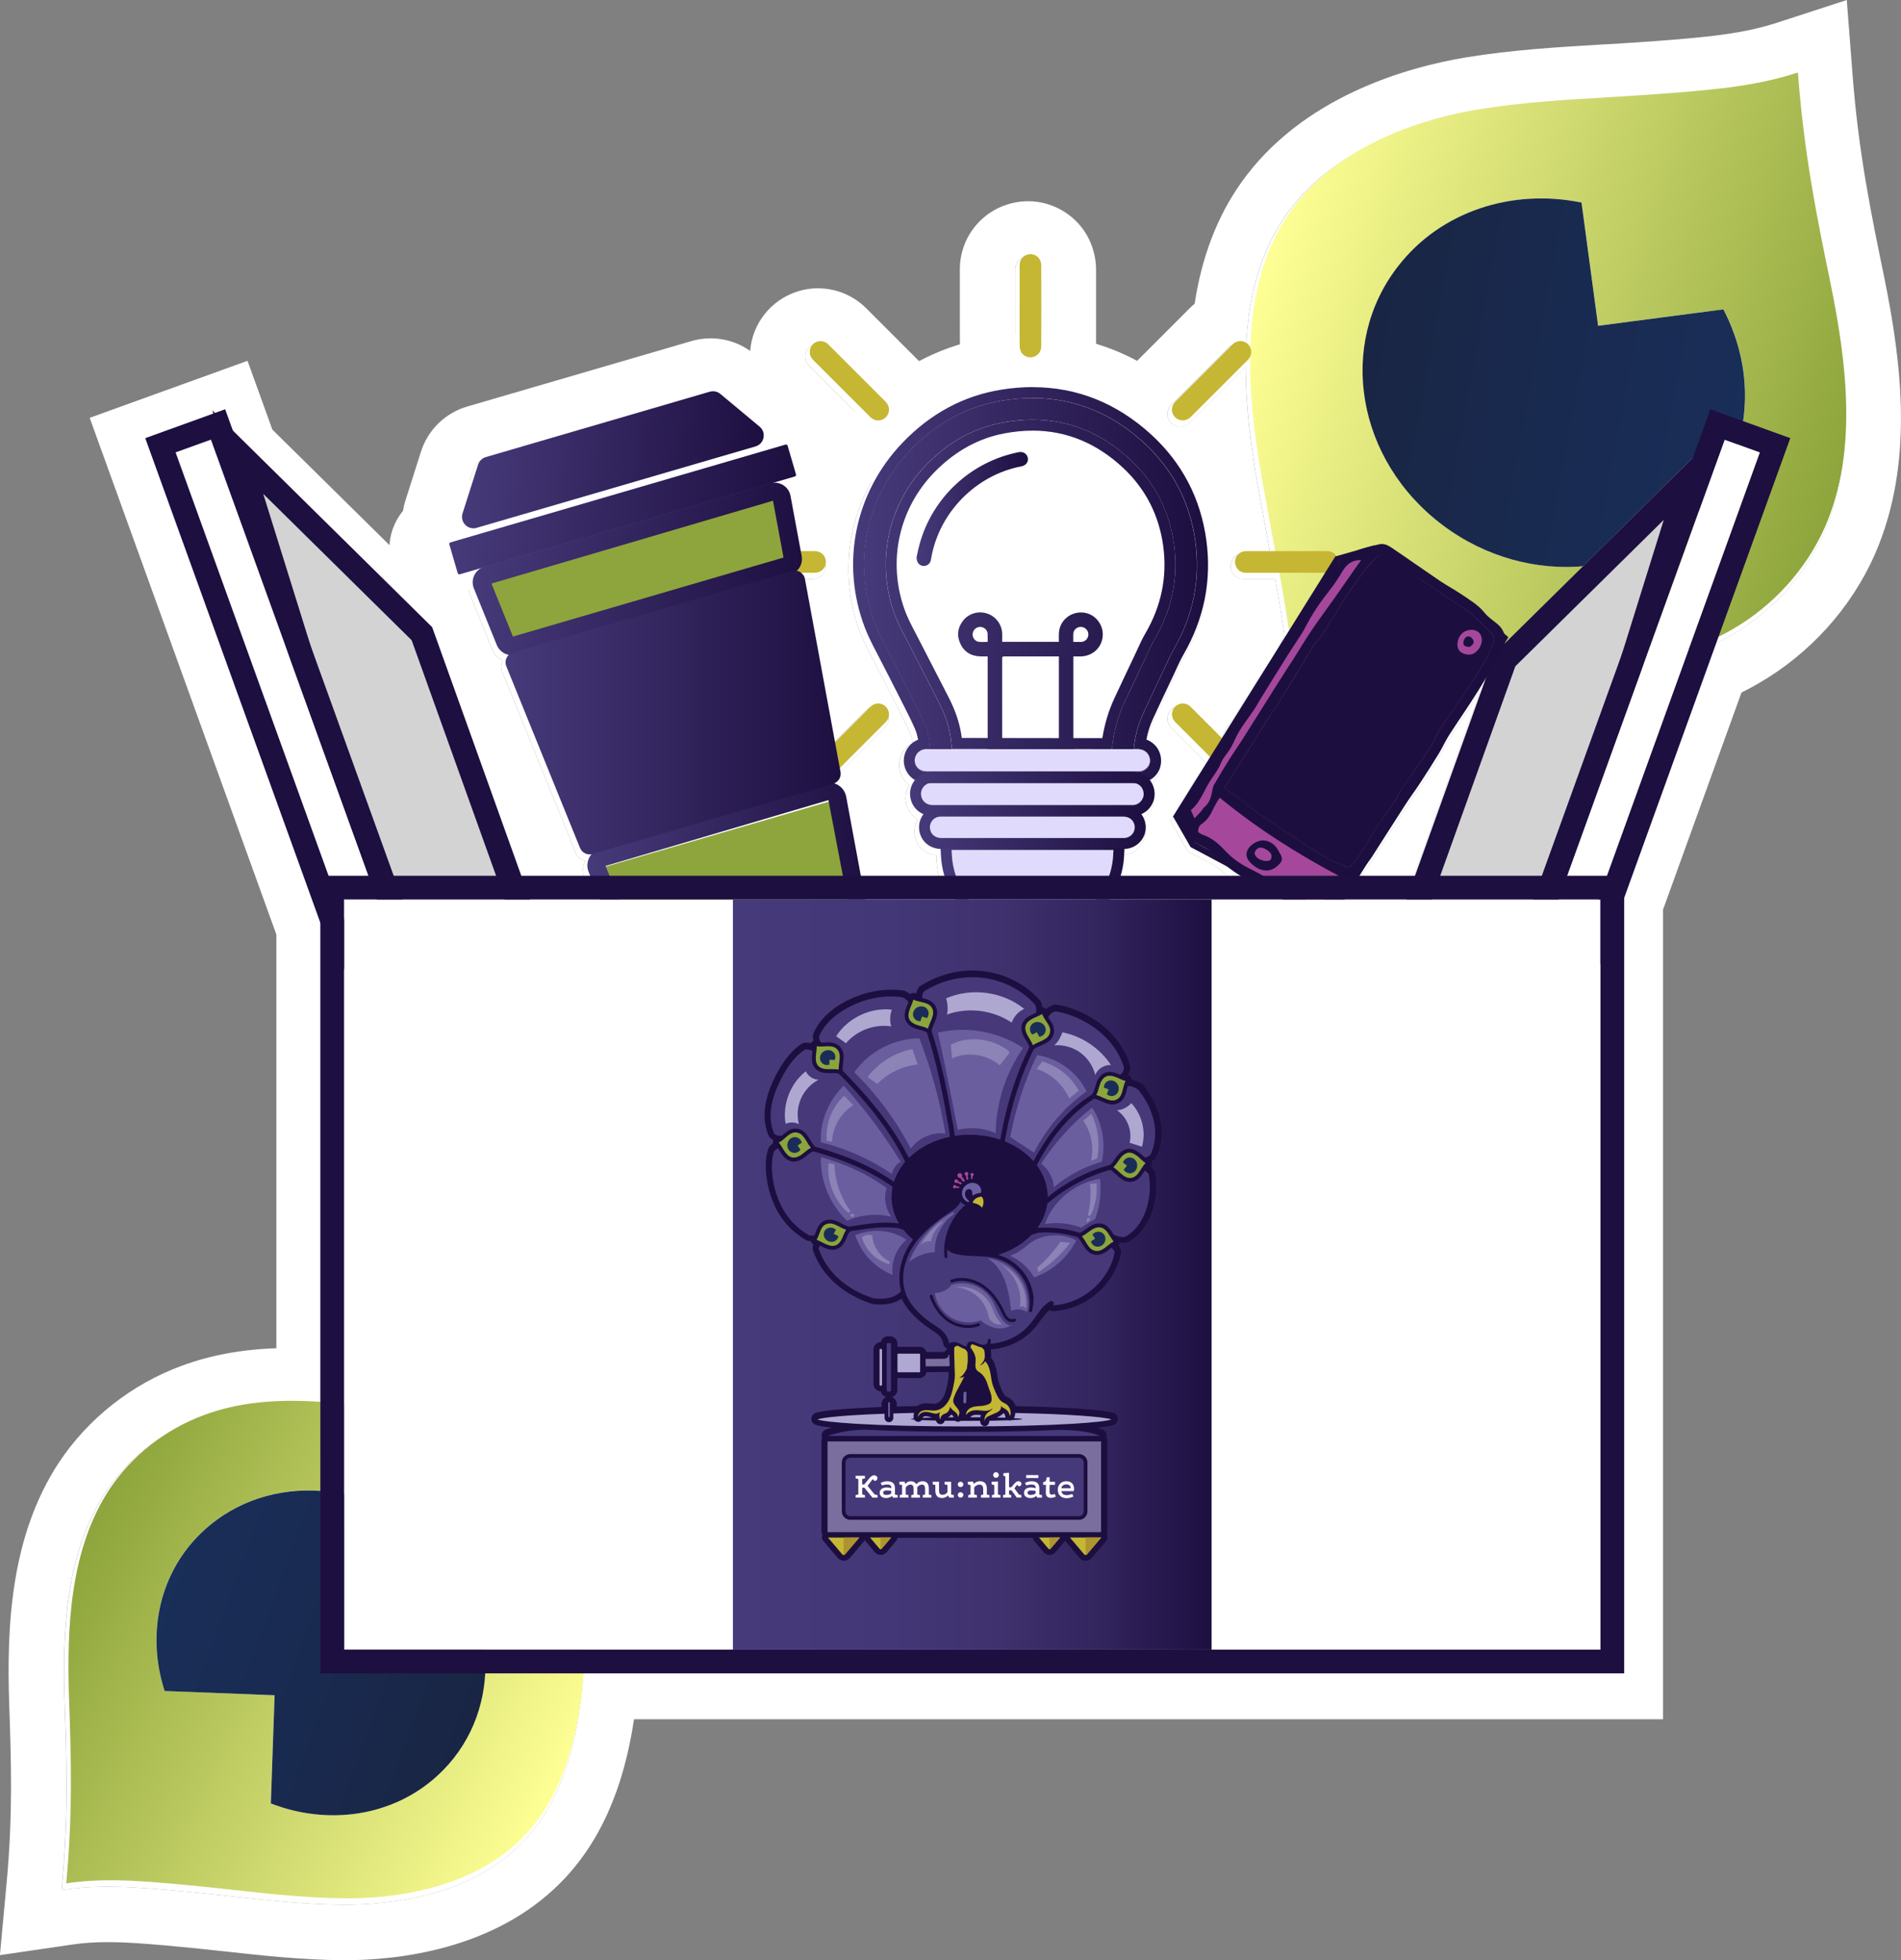 <?xml version="1.0" encoding="UTF-8"?>
<svg id="Layer_2" data-name="Layer 2" xmlns="http://www.w3.org/2000/svg" xmlns:xlink="http://www.w3.org/1999/xlink" viewBox="0 0 481.09 495.95">
  <rect x="0" y="0" width="481.09" height="495.95" fill="#808080" stroke="none"/>
  <defs>
    <style>
      .cls-1 {
        fill: url(#linear-gradient-12);
      }

      .cls-1, .cls-2, .cls-3, .cls-4, .cls-5, .cls-6, .cls-7, .cls-8, .cls-9, .cls-10, .cls-11, .cls-12, .cls-13, .cls-14, .cls-15, .cls-16, .cls-17, .cls-18, .cls-19, .cls-20, .cls-21, .cls-22, .cls-23, .cls-24, .cls-25, .cls-26, .cls-27, .cls-28, .cls-29, .cls-30, .cls-31, .cls-32, .cls-33, .cls-34, .cls-35, .cls-36, .cls-37, .cls-38, .cls-39, .cls-40 {
        stroke-width: 0px;
      }

      .cls-2 {
        fill: #6a5e9e;
      }

      .cls-3 {
        fill: url(#linear-gradient);
      }

      .cls-4 {
        fill: #8da53c;
      }

      .cls-5 {
        fill: #aea8d0;
      }

      .cls-6 {
        fill: url(#linear-gradient-6);
      }

      .cls-7 {
        fill: #1d0f40;
      }

      .cls-8 {
        fill: url(#linear-gradient-15);
      }

      .cls-9 {
        fill: url(#linear-gradient-11);
      }

      .cls-10 {
        fill: #aea8d3;
      }

      .cls-11 {
        fill: #ae9330;
      }

      .cls-12 {
        fill: url(#linear-gradient-5);
      }

      .cls-13 {
        fill: #796e9e;
      }

      .cls-14 {
        fill: #47387a;
      }

      .cls-15 {
        fill: #c4b733;
      }

      .cls-16 {
        fill: #aea8cf;
        opacity: .5;
      }

      .cls-17 {
        fill: url(#linear-gradient-13);
      }

      .cls-18 {
        fill: #c5b733;
      }

      .cls-19 {
        fill: url(#linear-gradient-16);
      }

      .cls-20 {
        fill: #fff;
      }

      .cls-21 {
        fill: #a5489b;
      }

      .cls-22 {
        fill: url(#linear-gradient-14);
      }

      .cls-23 {
        fill: url(#linear-gradient-2);
      }

      .cls-24 {
        fill: #1a2d58;
      }

      .cls-25 {
        fill: #d3d3d3;
      }

      .cls-26 {
        fill: url(#linear-gradient-7);
      }

      .cls-27 {
        fill: url(#linear-gradient-3);
      }

      .cls-28 {
        fill: url(#linear-gradient-9);
      }

      .cls-29 {
        fill: #a4479a;
      }

      .cls-30 {
        fill: #1d0e40;
      }

      .cls-31 {
        fill: url(#linear-gradient-8);
      }

      .cls-32 {
        fill: #463979;
      }

      .cls-33 {
        fill: #1c0f3f;
      }

      .cls-34 {
        fill: #e0dbfc;
      }

      .cls-35 {
        fill: #1c0e3f;
      }

      .cls-36 {
        fill: #6b60a2;
      }

      .cls-37 {
        fill: url(#linear-gradient-10);
      }

      .cls-38 {
        fill: #8ba53c;
      }

      .cls-39 {
        fill: url(#linear-gradient-4);
      }

      .cls-40 {
        fill: #8a80b2;
      }
    </style>
    <linearGradient id="linear-gradient" x1="97.8" y1="-43.75" x2="253.31" y2="-43.75" gradientTransform="translate(572.84 105.28) rotate(-163.24)" gradientUnits="userSpaceOnUse">
      <stop offset="0" stop-color="#8da53c"/>
      <stop offset="1" stop-color="#feff94"/>
    </linearGradient>
    <linearGradient id="linear-gradient-2" x1="21.2" y1="-1144.24" x2="119" y2="-1144.24" gradientTransform="translate(668.93 -1015.92) rotate(-169.59)" gradientUnits="userSpaceOnUse">
      <stop offset="0" stop-color="#192e58"/>
      <stop offset=".5" stop-color="#192a50"/>
      <stop offset="1" stop-color="#192543"/>
    </linearGradient>
    <linearGradient id="linear-gradient-3" x1="-.82" y1="427.44" x2="134.54" y2="427.44" gradientTransform="translate(212.43 6.04) rotate(26.42)" xlink:href="#linear-gradient"/>
    <linearGradient id="linear-gradient-4" x1="-132.46" y1="-687.95" x2="-47.33" y2="-687.95" gradientTransform="translate(-70.44 1095.22) rotate(20.07)" xlink:href="#linear-gradient-2"/>
    <linearGradient id="linear-gradient-5" x1="217.76" y1="146.85" x2="302.05" y2="146.85" gradientTransform="translate(.88 1.18)" gradientUnits="userSpaceOnUse">
      <stop offset="0" stop-color="#473a7a"/>
      <stop offset="1" stop-color="#1d0f40"/>
    </linearGradient>
    <linearGradient id="linear-gradient-6" x1="231.06" y1="127.59" x2="259.25" y2="127.59" xlink:href="#linear-gradient-5"/>
    <linearGradient id="linear-gradient-7" x1="237.01" y1="224.1" x2="283.79" y2="224.1" xlink:href="#linear-gradient-5"/>
    <linearGradient id="linear-gradient-8" x1="214.97" y1="146.85" x2="304.82" y2="146.85" xlink:href="#linear-gradient-5"/>
    <linearGradient id="linear-gradient-9" x1="229.41" y1="199.69" x2="291.31" y2="199.69" xlink:href="#linear-gradient-5"/>
    <linearGradient id="linear-gradient-10" x1="231.67" y1="208.13" x2="289.05" y2="208.13" xlink:href="#linear-gradient-5"/>
    <linearGradient id="linear-gradient-11" x1="116.9" y1="122.46" x2="191.83" y2="122.46" gradientTransform="translate(8.98 -15.26) rotate(3.6)" xlink:href="#linear-gradient-5"/>
    <linearGradient id="linear-gradient-12" x1="114.11" y1="134.55" x2="200.6" y2="134.55" gradientTransform="translate(55.32 -51.12) rotate(19.87)" xlink:href="#linear-gradient-5"/>
    <linearGradient id="linear-gradient-13" x1="154.09" y1="227.86" x2="225.64" y2="227.86" gradientTransform="translate(8.98 -15.26) rotate(3.6)" xlink:href="#linear-gradient-5"/>
    <linearGradient id="linear-gradient-14" x1="120.62" y1="149.25" x2="203.42" y2="149.25" gradientTransform="translate(8.98 -15.26) rotate(3.6)" xlink:href="#linear-gradient-5"/>
    <linearGradient id="linear-gradient-15" x1="127.95" y1="180.26" x2="212.76" y2="180.26" gradientTransform="matrix(1,0,0,1,0,0)" xlink:href="#linear-gradient-5"/>
    <linearGradient id="linear-gradient-16" x1="185.48" y1="322.48" x2="306.62" y2="322.48" gradientUnits="userSpaceOnUse">
      <stop offset="0" stop-color="#473a7a"/>
      <stop offset=".33" stop-color="#443777"/>
      <stop offset=".56" stop-color="#3e316d"/>
      <stop offset=".76" stop-color="#33255e"/>
      <stop offset=".94" stop-color="#231548"/>
      <stop offset="1" stop-color="#1d0f40"/>
    </linearGradient>
  </defs>
  <g id="Layer_1-2" data-name="Layer 1">
    <g>
      <g>
        <g>
          <path class="cls-20" d="m463.13,72.94c-3.45-16.71-6.7-32.49-8.29-53.49l-.05-.63-.6.2c-6.37,2.07-11.94,3.05-18.32,3.88-4.7.55-9.86,1.02-15.77,1.45-4.25.31-8.65.62-12.87.85h-.24c-11.66.7-22.68,1.35-33.72,3.15-12.48,2.08-35.29,8.23-47.86,26.15-6.77,9.64-9.51,21.26-10.08,33.18-.24-.2-.51-.36-.8-.49-1.23-.52-2.61-.23-3.58.74-4.82,4.82-9.65,9.64-14.47,14.47-1.33,1.33-1.36,3.37-.07,4.66.64.64,1.44.95,2.26.95s1.71-.34,2.4-1.03c.54-.54,1.08-1.08,1.62-1.62l3.92-3.92c2.87-2.87,5.74-5.74,8.62-8.61.02,10.33,1.44,20.7,3.09,30.01.39,2.23.81,4.48,1.23,6.73.42,2.25.83,4.5,1.23,6.73.24,1.23.48,2.49.72,3.76-2.17,0-4.34,0-6.52,0-.33,0-.71,0-1.09.1-1.58.38-2.63,1.9-2.44,3.53.19,1.6,1.55,2.82,3.16,2.84.67,0,1.34,0,2.02,0,.48,0,.96,0,1.45,0h4.64c.87,4.72,1.7,9.6,2.41,14.55-.43.71-.83,1.44-1.22,2.15-.2.36-.4.73-.6,1.1l-1.58,2.54c-.43.65-.85,1.3-1.28,1.94-.85,1.26-1.72,2.56-2.53,3.88-1.56,2.56-3.64,5.91-5.85,9.21-.25.37-.52.73-.79,1.1-.87,1.17-1.75,2.39-2.08,3.93l-.32.51-7.82-7.82c-1.01-1.01-2.42-1.29-3.67-.73-.99.45-1.68,1.3-1.87,2.35-.2,1.07.15,2.15.95,2.96,2.95,2.96,5.91,5.92,8.87,8.87-.11.19-.22.39-.34.58l-1.27,2.03c-.49.73-1,1.44-1.57,2.11-.16.18-.25.39-.34.57l-.09.19c-.33.61-.65,1.21-.98,1.82-.13.24-.26.49-.4.73l-3.64,5.83-.49.79.46.8,3.76,6.54.22.39.39.21,6.83,3.63c1.87,1.67,3.68,3,5.56,4.1,1.65.96,3.32,1.9,4.99,2.83h-36.28c1.16-2.46,1.91-5.13,2.14-7.93.04-.47.06-.93.08-1.4l.02-.51c1.82-.2,3.42-1.15,4.42-2.66,1.03-1.56,1.27-3.49.64-5.27-.14-.4-.33-.77-.54-1.12.65-.36,1.25-.84,1.73-1.42,1.06-1.27,1.56-2.93,1.38-4.56-.12-1.03-.48-1.94-1-2.72.33-.22.63-.47.91-.75,1.14-1.15,1.75-2.69,1.74-4.35-.02-2.47-1.44-4.62-3.65-5.6.36-1.66.84-3.15,1.47-4.53,1.35-2.97,2.78-5.98,4.16-8.89l1.25-2.64c.22-.46.43-.92.64-1.37.56-1.22,1.09-2.37,1.7-3.43,5.31-9.19,7.29-19.06,5.88-29.35-1.46-10.68-6.2-19.76-14.08-26.98-8.67-7.95-18.71-12.03-29.86-12.15h-1s0,0,0,0c-2.45.03-4.98.25-7.52.65-9.63,1.54-18.14,6.1-25.3,13.58-12.23,12.76-15.91,30.91-9.62,47.36.86,2.24,1.94,4.3,2.99,6.3l.08.15c2.15,4.11,4.29,8.34,6.36,12.42l.55,1.08c.92,1.81,1.87,3.69,2.68,5.55.3.68.53,1.44.7,2.3-1.42.67-2.54,1.87-3.12,3.34-.9,2.32-.34,4.95,1.44,6.69.24.23.51.43.77.62-.77,1.14-1.13,2.48-1.01,3.85.18,2.15,1.38,3.89,3.13,4.84-.81,1.32-1.09,2.91-.74,4.43.59,2.61,2.66,4.35,5.36,4.62l.04.62c.02.48.05.97.09,1.48.25,2.75.99,5.36,2.11,7.76h-20.78l-4.37-23.59c-.25-1.36-1.07-2.56-2.25-3.29-.07-.04-.15-.07-.22-.1.81-.7,1.24-1.79,1.03-2.92l-.13-.72c3.83-3.82,7.65-7.64,11.47-11.47.62-.62.95-1.43.95-2.29,0-.87-.35-1.69-.98-2.3-1.28-1.26-3.28-1.25-4.56.02-2.77,2.76-5.54,5.53-8.3,8.3l-7.44-40.34c-.07-.35-.21-.68-.38-.99.81,0,1.62,0,2.43,0,.91,0,1.74-.35,2.35-.98.61-.62.93-1.46.9-2.36-.05-1.78-1.48-3.13-3.34-3.14-1.04,0-2.08,0-3.12,0l-2.51-13.54c-.23-1.27-1-2.39-2.09-3.07-.19-.12-.39-.2-.6-.29l3.44-1h0c.49-.14.77-.66.63-1.14l-2.12-7.26c-.07-.24-.23-.43-.44-.55-.22-.12-.47-.14-.7-.08l-84.79,24.75c-.24.07-.43.23-.55.44-.12.22-.15.47-.08.7l2.12,7.26c.07.24.23.43.44.55.14.08.29.11.44.11.09,0,.17-.01.26-.04l3.43-1c-.12.18-.25.36-.35.56-.56,1.17-.61,2.52-.12,3.71l5.81,14.35c.5,1.23,1.47,2.13,2.64,2.56-.05.08-.11.16-.15.24-.38.79-.41,1.72-.08,2.53l18.66,45.98c.43,1.06,1.37,1.76,2.43,1.91-.04.07-.09.13-.12.2-.6,1.25-.65,2.7-.13,3.98l1.74,4.29h-20.09l-21.17-59.02-51.52-50.81-1.76-4.88-.84-2.33-2.33.84-8.94,3.23-2.33.84.84,2.33,42.48,117.54v121.61c-11.62-1.06-22.71-.76-33.13,3.1-9.91,3.65-18.51,10.42-24.23,19.08-10.04,15.32-10.82,35.25-10.26,52.73.52,14.84,1,28.86-.7,47.11l-.06.63.63-.09c5.77-.84,10.68-.87,16.28-.65,4.12.22,8.62.56,13.74,1.06,3.69.36,7.51.73,11.16,1.15l.2.02c10.11,1.12,19.66,2.17,29.41,2.23.11,0,.22,0,.33,0,11.1,0,31.32-2.05,44.6-15.47,11.56-11.66,14.99-29.17,15.85-45.5h259.1v-193.29l22.71-62.84c2.87-1.13,5.66-2.45,8.36-4.01,10.5-6.03,18.93-15.35,23.74-26.24,8.41-19.27,5.46-41.98,1.45-61.65Zm-119.83,149.94c.4-.23.68-.61.92-.96.09-.12.17-.24.26-.36.24-.29.46-.6.68-.9l.31-.42c.15-.21.31-.41.47-.61.34-.44.7-.9,1.01-1.38,1.2-1.87,2.39-3.74,3.59-5.61,1.63-2.55,3.26-5.1,4.9-7.64.62-.96,1.28-1.9,1.93-2.84.61-.88,1.22-1.75,1.81-2.64,1.86-2.83,3.36-5.21,4.74-7.47.44-.71.83-1.46,1.21-2.18.43-.82.88-1.67,1.38-2.45,1.05-1.64,2.14-3.27,3.22-4.89,1.34-2.01,2.73-4.1,4.04-6.18.26-.41.52-.83.78-1.26l-18.34,51.14h-15.01l2.09-3.35Z"/>
          <path class="cls-20" d="m454.79,18.81l.05.63c1.59,21,4.85,36.79,8.29,53.49,4,19.68,6.96,42.39-1.45,61.65-4.8,10.89-13.23,20.21-23.74,26.24-2.7,1.56-5.49,2.89-8.36,4.01l-22.71,62.84v193.29H147.78c-.86,16.33-4.29,33.85-15.85,45.5-13.29,13.42-33.5,15.47-44.6,15.47-.11,0-.22,0-.33,0-9.75-.06-19.3-1.12-29.41-2.23l-.2-.02c-3.66-.42-7.47-.79-11.16-1.15-5.12-.5-9.62-.84-13.74-1.06-1.82-.07-3.56-.12-5.29-.12-3.59,0-7.1.2-10.99.77l-.63.09.06-.63c1.7-18.24,1.21-32.26.7-47.11-.56-17.48.22-37.41,10.26-52.73,5.72-8.66,14.33-15.43,24.23-19.08,7.18-2.66,14.68-3.63,22.45-3.63,3.51,0,7.07.2,10.69.53v-121.61l-42.48-117.54-.84-2.33,2.33-.84,8.94-3.23,2.33-.84.84,2.33,1.76,4.88,51.52,50.81,21.17,59.02h20.09l-1.74-4.29c-.52-1.28-.47-2.73.13-3.98.03-.07.09-.13.12-.2-1.06-.16-2-.86-2.43-1.91l-18.66-45.98c-.33-.82-.3-1.74.08-2.53.04-.09.1-.16.15-.24-1.17-.43-2.14-1.33-2.64-2.56l-5.81-14.35c-.49-1.19-.44-2.55.12-3.71.1-.2.22-.38.35-.56l-3.43,1c-.09.02-.17.04-.26.04-.15,0-.3-.04-.44-.11-.22-.12-.37-.31-.44-.55l-2.12-7.26c-.07-.24-.04-.49.08-.7.12-.22.31-.37.55-.44l84.79-24.75c.09-.02.17-.04.26-.04.15,0,.3.04.44.11.22.12.37.31.44.55l2.12,7.26c.14.49-.14,1-.63,1.14h0l-3.44,1c.2.09.41.17.6.29,1.1.68,1.86,1.8,2.09,3.07l2.51,13.54c.22,0,.43,0,.65,0,.26,0,.52,0,.79,0,.56,0,1.12,0,1.68,0,1.86,0,3.29,1.35,3.34,3.14.02.9-.3,1.73-.9,2.36-.61.63-1.44.97-2.35.98-.81,0-1.62,0-2.43,0,.18.31.32.64.38.99l7.44,40.34c2.77-2.77,5.53-5.54,8.3-8.3.64-.64,1.47-.96,2.29-.96.81,0,1.63.31,2.27.94.63.62.98,1.44.98,2.3,0,.86-.33,1.67-.95,2.29-3.82,3.83-7.64,7.65-11.47,11.47l.13.72c.21,1.12-.22,2.21-1.03,2.92.07.04.15.06.22.1,1.18.73,2,1.92,2.25,3.29l4.37,23.59h20.78c-1.12-2.4-1.86-5.01-2.11-7.76-.05-.51-.07-1-.09-1.48l-.04-.62c-2.7-.27-4.77-2.01-5.36-4.62-.35-1.53-.07-3.11.74-4.43-1.75-.95-2.95-2.69-3.13-4.84-.11-1.37.25-2.72,1.01-3.85-.27-.19-.53-.38-.77-.62-1.78-1.74-2.35-4.37-1.44-6.69.57-1.47,1.7-2.67,3.12-3.34-.17-.86-.4-1.62-.7-2.3-.82-1.87-1.76-3.74-2.68-5.55l-.55-1.08c-2.07-4.09-4.2-8.31-6.36-12.42l-.08-.15c-1.05-2-2.13-4.07-2.99-6.3-6.29-16.45-2.61-34.6,9.62-47.36,7.16-7.47,15.67-12.04,25.3-13.58,2.54-.41,5.07-.62,7.52-.65h0s1,0,1,0c11.14.12,21.18,4.21,29.86,12.15,7.88,7.22,12.62,16.3,14.08,26.98,1.41,10.29-.57,20.16-5.88,29.35-.61,1.06-1.14,2.21-1.7,3.43-.21.46-.42.92-.64,1.37l-1.25,2.64c-1.38,2.91-2.81,5.92-4.16,8.89-.63,1.38-1.11,2.87-1.47,4.53,2.21.98,3.63,3.13,3.65,5.6.02,1.66-.6,3.2-1.74,4.35-.28.28-.59.53-.91.75.52.79.89,1.7,1,2.72.18,1.63-.32,3.29-1.38,4.56-.49.58-1.08,1.06-1.73,1.42.21.35.4.72.54,1.12.63,1.78.4,3.71-.64,5.27-1,1.51-2.6,2.46-4.42,2.66l-.02.51c-.02.48-.04.93-.08,1.4-.23,2.8-.99,5.47-2.14,7.93h36.28c-1.67-.93-3.33-1.87-4.99-2.83-1.89-1.1-3.7-2.43-5.56-4.1l-6.83-3.63-.39-.21-.22-.39-3.76-6.54-.46-.8.49-.79,3.64-5.83c.13-.24.27-.49.4-.73.33-.61.66-1.21.98-1.82l.09-.19c.09-.18.18-.39.34-.57.57-.66,1.08-1.38,1.57-2.11l1.27-2.03c.11-.19.23-.39.34-.58-2.96-2.96-5.92-5.91-8.87-8.87-.8-.8-1.15-1.88-.95-2.96.19-1.05.88-1.91,1.87-2.35.43-.19.87-.29,1.31-.29.85,0,1.69.35,2.36,1.01l7.82,7.82.32-.51c.32-1.55,1.21-2.76,2.08-3.93.27-.36.54-.73.79-1.1,2.21-3.3,4.29-6.66,5.85-9.21.81-1.32,1.68-2.62,2.53-3.88.43-.64.85-1.29,1.28-1.94l1.58-2.54c.21-.37.41-.74.6-1.1.38-.71.78-1.44,1.22-2.15-.71-4.95-1.54-9.82-2.41-14.55h-4.64c-.48,0-.96,0-1.45,0-.67,0-1.34,0-2.02,0-1.61-.02-2.97-1.24-3.16-2.84-.19-1.63.85-3.15,2.44-3.53.38-.09.76-.1,1.09-.1.95,0,1.91,0,2.86,0,.63,0,1.27,0,1.9,0,.58,0,1.17,0,1.75,0-.24-1.26-.49-2.52-.72-3.76-.4-2.24-.81-4.49-1.23-6.73-.42-2.25-.83-4.5-1.23-6.73-1.65-9.32-3.08-19.68-3.09-30.01-2.88,2.87-5.75,5.74-8.62,8.61l-3.92,3.92c-.54.54-1.08,1.08-1.62,1.62-.69.68-1.55,1.03-2.4,1.03s-1.62-.32-2.26-.95c-1.29-1.29-1.25-3.33.07-4.66,4.82-4.82,9.64-9.65,14.47-14.47.66-.65,1.49-1,2.34-1,.42,0,.84.08,1.25.25.3.12.56.29.8.49.57-11.92,3.31-23.54,10.08-33.18,12.57-17.92,35.38-24.08,47.86-26.15,11.04-1.8,22.06-2.45,33.72-3.14h.24c4.22-.24,8.61-.56,12.87-.86,5.91-.43,11.07-.9,15.77-1.45,6.39-.83,11.95-1.81,18.32-3.88l.6-.2m-113.58,207.42h15.01l18.34-51.14c-.26.42-.52.84-.78,1.26-1.31,2.09-2.7,4.17-4.04,6.18-1.08,1.62-2.17,3.25-3.22,4.89-.5.78-.95,1.63-1.38,2.45-.38.72-.77,1.47-1.21,2.18-1.38,2.26-2.89,4.63-4.74,7.47-.58.89-1.2,1.77-1.81,2.64-.66.94-1.31,1.88-1.93,2.84-1.64,2.54-3.27,5.09-4.9,7.64-1.19,1.87-2.39,3.74-3.59,5.61-.31.48-.67.94-1.01,1.38-.16.2-.32.41-.47.61l-.31.42c-.22.3-.45.61-.68.9-.09.11-.17.23-.26.36-.25.35-.53.73-.92.96l-2.09,3.35M467.39,0l-16.92,5.5-.6.2c-5.33,1.73-9.97,2.55-15.71,3.3-4.47.52-9.4.97-15.07,1.38-4.19.3-8.51.61-12.61.83h-.03s-.03,0-.03,0h-.24c-12.07.72-23.43,1.39-35.18,3.31-14.68,2.44-41.56,9.83-57.06,31.93-5.94,8.45-9.83,18.65-11.61,30.41-.44.36-.87.75-1.29,1.17-4.43,4.42-8.85,8.84-13.27,13.27-8.12-4.37-16.97-6.62-26.45-6.72h-.06s-.06,0-.06,0h-1s-14.03-.04-14.03-.04v1.71c-10.96,2.59-20.67,8.25-28.93,16.87-1.79,1.86-3.43,3.82-4.94,5.85-1.24-3.44-3.65-6.26-6.87-8.02-2.17-1.19-4.66-1.83-7.16-1.83-1.4,0-2.79.2-4.14.59l-84.84,24.76c-3.82,1.11-6.99,3.65-8.9,7.15-1.08,1.97-1.7,4.12-1.82,6.31l-29.65-29.24-.68-1.9-.84-2.33-4.76-13.17-13.17,4.76-2.33.84-8.94,3.23-2.33.84-13.17,4.76,4.76,13.17.84,2.33,41.64,115.23v104.68c-8.84.29-16.72,1.75-24,4.45-12.66,4.66-23.69,13.36-31.05,24.49-12.21,18.62-13.2,41.23-12.57,60.89.5,14.42.97,28.01-.64,45.36l-.06.64-1.64,17.72,17.61-2.58.63-.09c2.92-.43,5.69-.62,8.96-.62,1.37,0,2.85.03,4.65.1,3.89.21,8.15.54,13.03,1.01,3.62.35,7.36.71,10.91,1.12h.03s.03,0,.03,0l.2.02c10.49,1.16,20.39,2.25,30.86,2.32h.43c13.12,0,37.65-2.55,54.55-19.62,9.79-9.88,15.92-23.48,18.58-41.35h260.42v-204.84l19.85-54.93c1.44-.71,2.85-1.47,4.22-2.26,13.04-7.49,23.55-19.11,29.54-32.72v-.02s.02-.02.02-.02c9.97-22.84,6.78-48.23,2.34-70.04-3.36-16.3-6.53-31.65-8.05-51.76l-.05-.65-1.37-17.74h0Z"/>
        </g>
        <g>
          <path class="cls-20" d="m213.08,100.83l3.87,3.87c.78.79,1.56,1.57,2.36,2.35.63.62,1.46.96,2.31.96.01,0,.03,0,.04,0,.86-.01,1.67-.36,2.27-.99,1.24-1.28,1.21-3.29-.07-4.59-.39-.4-.79-.79-1.18-1.18l-13.32-13.32c-.98-.98-2.35-1.26-3.58-.75-1.2.5-1.98,1.67-1.99,2.97,0,.92.34,1.73,1.07,2.45,2.74,2.74,5.48,5.48,8.22,8.22Z"/>
          <path class="cls-20" d="m207.02,86.93c.85,0,1.68.34,2.34,1l13.32,13.32c.39.39.79.79,1.18,1.18,1.28,1.29,1.31,3.31.07,4.59-.61.62-1.41.97-2.27.99-.01,0-.03,0-.04,0-.86,0-1.68-.34-2.31-.96-.79-.78-1.57-1.56-2.36-2.35l-3.87-3.87c-2.74-2.74-5.48-5.48-8.22-8.22-.73-.73-1.08-1.53-1.07-2.45,0-1.31.79-2.47,1.99-2.97.41-.17.83-.25,1.24-.25m0-14c-2.28,0-4.51.45-6.63,1.33-6.4,2.67-10.57,8.88-10.6,15.82-.04,4.63,1.8,9.06,5.18,12.43,2.74,2.74,5.48,5.47,8.21,8.21l3.87,3.87c.81.81,1.63,1.64,2.47,2.46,3.26,3.2,7.56,4.96,12.11,4.96h.21s0,0,0,0c4.61-.06,8.92-1.92,12.14-5.23,6.6-6.79,6.53-17.42-.16-24.19-.41-.41-.83-.83-1.25-1.25l-13.3-13.3c-3.29-3.29-7.64-5.1-12.24-5.1h0Z"/>
        </g>
        <g>
          <path class="cls-20" d="m256.93,88.7c0,.57.15,1.17.4,1.67.54,1.05,1.62,1.67,2.79,1.67.28,0,.57-.04.85-.11,1.46-.37,2.41-1.65,2.41-3.24,0-6.81.01-13.61,0-20.42,0-.53-.13-1.09-.36-1.58-.62-1.29-2.14-2.02-3.56-1.68-1.51.35-2.54,1.62-2.54,3.14,0,2.45,0,4.9,0,7.36v2.94s0,2.47,0,2.47c0,2.59,0,5.19.02,7.78Z"/>
          <path class="cls-20" d="m260.16,64.92c1.19,0,2.34.68,2.86,1.76.23.49.36,1.05.36,1.58.02,6.81.02,13.61,0,20.42,0,1.59-.95,2.87-2.41,3.24-.29.07-.57.11-.85.11-1.18,0-2.26-.62-2.79-1.67-.25-.49-.4-1.1-.4-1.67-.02-2.59-.02-5.19-.02-7.78v-2.47s0-2.94,0-2.94c0-2.45,0-4.9,0-7.36,0-1.52,1.03-2.78,2.54-3.14.23-.05.47-.08.7-.08m0-14c-1.31,0-2.62.15-3.9.45-7.82,1.83-13.31,8.71-13.34,16.72,0,2.48,0,4.94,0,7.41v2.94s0,2.46,0,2.46v.28c0,2.49,0,5.07.02,7.63.02,2.74.69,5.47,1.93,7.9,2.93,5.75,8.78,9.32,15.27,9.32,1.46,0,2.92-.18,4.33-.55,7.6-1.94,12.92-8.85,12.92-16.78.01-7.91,0-14.42,0-20.48,0-2.59-.6-5.21-1.73-7.58-2.82-5.91-8.9-9.73-15.49-9.73h0Z"/>
        </g>
        <g>
          <path class="cls-20" d="m119.17,135.29c.32,0,.65-.05.97-.14l70.57-20.6c1.23-.36,2.11-1.32,2.37-2.57.26-1.25-.17-2.48-1.15-3.3l-9.95-8.29c-.87-.72-2.04-.97-3.12-.65l-56.7,16.55c-1.09.32-1.94,1.15-2.28,2.23l-3.93,12.34c-.39,1.22-.09,2.49.81,3.4.66.67,1.51,1.03,2.41,1.03Z"/>
          <path class="cls-20" d="m179.82,99.61c.78,0,1.55.27,2.17.79l9.95,8.29c.98.82,1.41,2.05,1.15,3.3-.26,1.25-1.15,2.21-2.37,2.57l-70.57,20.6c-.32.09-.65.14-.97.14-.89,0-1.75-.36-2.41-1.03-.89-.91-1.19-2.18-.81-3.4l3.93-12.34c.34-1.08,1.2-1.91,2.28-2.23l56.7-16.55c.31-.09.64-.14.95-.14m0-14c-1.65,0-3.29.23-4.88.7l-56.7,16.55c-5.57,1.63-9.94,5.89-11.7,11.41l-3.93,12.34c-1.96,6.14-.37,12.82,4.13,17.43,3.3,3.38,7.71,5.25,12.42,5.25,1.65,0,3.3-.24,4.89-.7l70.58-20.6c6.19-1.8,10.84-6.85,12.16-13.16,1.31-6.3-.94-12.78-5.9-16.91l-9.95-8.29c-3.12-2.6-7.07-4.03-11.13-4.03h0Z"/>
        </g>
      </g>
      <g>
        <path class="cls-3" d="m454.98,18.35c-6.17,2-11.7,3.03-18.42,3.9-5.25.61-10.6,1.08-15.79,1.45-4.34.31-8.68.63-12.87.85-11.72.69-22.81,1.33-33.9,3.15-12.4,2.06-35.1,8.22-47.53,25.95-13.5,19.21-10.83,46.44-7.02,67.99.79,4.46,1.66,9,2.45,13.46,2.48,12.83,4.99,25.98,5.95,39.23,16.08-3.96,32.73-4.23,48.93-4.39,22.65-.31,43.99-.52,61.57-10.67,10.4-5.97,18.77-15.22,23.53-26.01,8.36-19.15,5.4-41.77,1.42-61.35-3.59-17.43-6.73-32.86-8.3-53.56Zm-22.35,108.02c-15.55,19.9-45.73,22.86-67.48,6.5-21.83-16.35-26.83-45.68-11.27-65.58,10.84-13.95,28.97-19.62,46.38-16.05l4.2,31.18,31.73-4.16c8.13,15.54,7.37,34.14-3.54,48.1Z"/>
        <path class="cls-23" d="m436.17,78.27l-31.73,4.16-4.2-31.18c-17.4-3.58-35.54,2.1-46.38,16.05-15.55,19.9-10.55,49.23,11.27,65.58,21.75,16.35,51.93,13.4,67.48-6.5,10.92-13.96,11.68-32.56,3.54-48.1Z"/>
      </g>
      <g>
        <polygon class="cls-25" points="53.76 103.84 109.37 158.68 138.04 238.61 95.9 238.96 53.76 103.84"/>
        <path class="cls-7" d="m66.63,124.96l37.55,37.03,25.35,70.69-29.24.25-33.67-107.97m-12.87-21.12l42.14,135.13,42.14-.36-28.67-79.93-55.61-54.84h0Z"/>
      </g>
      <g>
        <polygon class="cls-25" points="433.92 110.42 378.31 165.27 349.64 245.2 391.78 245.55 433.92 110.42"/>
        <path class="cls-7" d="m421.05,131.55l-33.67,107.97-29.24-.25,25.35-70.69,37.55-37.03m12.87-21.12l-55.61,54.84-28.67,79.93,42.14.36,42.14-135.13h0Z"/>
      </g>
      <g>
        <path class="cls-27" d="m16.77,476.51c5.58-.82,10.49-.89,16.38-.66,4.6.24,9.25.62,13.76,1.06,3.77.37,7.54.73,11.17,1.15,10.15,1.12,19.77,2.19,29.55,2.25,10.94.04,31.32-1.93,44.58-15.32,14.39-14.51,16.08-38.27,15.95-57.31-.03-3.94-.11-7.96-.14-11.91-.26-11.38-.49-23.02.63-34.53-14.38,1.05-28.71-1.15-42.63-3.38-19.48-3.04-37.82-5.98-54.39.17-9.8,3.6-18.33,10.32-23.99,18.88-9.97,15.21-10.74,35.05-10.18,52.44.54,15.48.98,29.18-.7,47.17Zm34.95-89.43c16.25-14.81,42.58-12.93,58.85,4.28,16.34,17.22,16.35,43.11.1,57.92-11.34,10.39-27.73,12.61-42.14,7l.95-27.37-27.83-1.07c-4.71-14.53-1.34-30.38,10.07-40.76Z"/>
        <path class="cls-39" d="m41.66,427.85l27.83,1.07-.95,27.37c14.41,5.61,30.8,3.39,42.14-7,16.25-14.81,16.25-40.7-.1-57.92-16.28-17.21-42.6-19.08-58.85-4.28-11.41,10.38-14.78,26.23-10.07,40.76Z"/>
      </g>
      <g>
        <g id="LHnpXA.tif">
          <polygon class="cls-20" points="237.82 192.36 236.48 180.5 225.62 160.51 221.45 142.08 224.99 125.22 236.48 111.02 251.35 104.84 266.54 103.84 279.57 108.18 292.94 119.7 297.95 131.38 300.62 144.92 296.59 160.52 290.1 173.65 285.25 184.18 284.75 192.36 237.82 192.36"/>
          <g>
            <path class="cls-34" d="m260.12,235.51c-.82-.12-1.64-.21-2.46-.35-8.94-1.55-15.88-9.08-16.72-18.12-.06-.65-.08-1.3-.12-1.99,13.66,0,27.26,0,40.94,0-.03.62-.04,1.23-.09,1.84-.78,9.25-8.06,17-17.26,18.35-.66.1-1.32.18-1.98.26-.77,0-1.55,0-2.32,0Z"/>
            <path class="cls-18" d="m338.68,142.59c-.07.21-.14.42-.22.62-.42,1.06-1.41,1.71-2.63,1.71-5.23,0-10.46,0-15.69,0-1.63,0-3.27.01-4.9,0-1.38-.01-2.51-1.05-2.67-2.4-.16-1.38.71-2.66,2.06-2.99.31-.08.65-.09.97-.09,6.67,0,13.34,0,20.01,0,1.65,0,2.51.64,3,2.23.01.04.04.08.07.12,0,.27,0,.54,0,.8Z"/>
            <path class="cls-12" d="m234.32,189.53c-1.19.02-2.23.75-2.66,1.84-.43,1.11-.17,2.33.68,3.16.65.63,1.44.83,2.32.83,11.98,0,23.96,0,35.93,0,5.75,0,11.5,0,17.25,0,1.87,0,3.2-1.23,3.18-2.93-.02-1.67-1.39-3.01-3.16-2.9-.3.02-.61,0-.95,0,.02-.24.02-.4.04-.56.36-2.79,1.01-5.5,2.18-8.06,1.77-3.88,3.61-7.72,5.43-11.58.8-1.69,1.53-3.43,2.46-5.04,4.9-8.48,6.8-17.57,5.47-27.27-1.35-9.88-5.71-18.28-13.05-25.01-10.13-9.28-22.1-12.84-35.66-10.68-9.23,1.47-17.01,5.88-23.45,12.61-11.34,11.83-14.75,28.72-8.93,43.93.81,2.11,1.86,4.11,2.91,6.11,2.27,4.33,4.47,8.69,6.67,13.05,1.04,2.05,2.09,4.1,3.01,6.21.86,1.96,1.18,4.07,1.32,6.29-.38,0-.7,0-1.03,0Zm37.32-23.44c.6,0,1.18,0,1.75,0,2.84-.03,5.09-1.86,5.6-4.55.6-3.11-1.64-6.19-4.75-6.54-3.3-.37-6.15,2.03-6.27,5.28-.02.69,0,1.39,0,2.11-4.81,0-9.55,0-14.35,0,0-.71.02-1.39,0-2.07-.07-2.3-1.56-4.32-3.73-5.06-2.2-.76-4.64-.1-6.09,1.69-1.45,1.79-1.74,3.8-.77,5.89,1,2.16,2.79,3.2,5.17,3.24.58.01,1.15,0,1.75,0,0,7.82,0,15.59,0,23.4-3.01,0-6.02,0-9.07,0-.08-.74-.15-1.49-.23-2.23-.39-3.46-1.56-6.66-3.15-9.74-2.59-5-5.16-10.01-7.73-15.02-1.24-2.42-2.56-4.79-3.48-7.36-4.69-13.14-1.51-27.7,8.25-37.66,5.31-5.42,11.62-9.13,19.09-10.54,12.38-2.33,23.29.81,32.49,9.44,6.21,5.82,9.87,13.07,11,21.51,1.13,8.46-.56,16.36-4.86,23.74-.96,1.65-1.7,3.43-2.53,5.16-1.74,3.66-3.48,7.33-5.2,11-1.67,3.59-2.68,7.36-3.08,11.3-.03.32-.1.46-.47.46-2.99-.02-5.97,0-8.96,0-.12,0-.23-.02-.38-.03,0-7.82,0-15.58,0-23.41Zm-18.02,22.22c0-7.22,0-14.45-.01-21.67,0-.47.14-.56.58-.56,4.4.02,8.8,0,13.2,0,.17,0,.35,0,.58,0,0,.23,0,.41,0,.58,0,7.21,0,14.42,0,21.62,0,.41-.09.56-.53.56-4.43-.02-8.86,0-13.29-.01-.16,0-.32-.01-.53-.02v-.51Zm-5.89-25.92c-.93-.09-1.64-1.02-1.59-1.95.06-1,.86-1.79,1.85-1.82.99-.03,1.88.71,1.95,1.7.05.68,0,1.36,0,2.09-.78,0-1.51.06-2.22-.01Zm23.91-2.15c.09-.98,1.02-1.69,2.02-1.62.99.07,1.77.9,1.78,1.89,0,.99-.77,1.85-1.76,1.9-.66.03-1.33,0-2.05,0,0-.77-.05-1.48.01-2.18Z"/>
            <path class="cls-34" d="m261.24,203.7c-8.41,0-16.82,0-25.23,0-1.62,0-2.81-1.06-2.94-2.63-.13-1.53,1.06-2.91,2.59-3.01.15-.01.3,0,.45,0,16.76,0,33.52,0,50.28,0,1.67,0,2.84.99,3.02,2.54.18,1.56-1.02,2.99-2.58,3.1-.19.01-.39,0-.58,0-8.33,0-16.67,0-25,0Z"/>
            <path class="cls-34" d="m261.24,195.18c-8.89,0-17.78,0-26.67,0-1.72,0-2.97-1.06-3.11-2.63-.13-1.53,1.12-2.91,2.74-3.01.16-.01.31,0,.47,0,17.72,0,35.43,0,53.15,0,1.76,0,3.01.99,3.19,2.54.19,1.56-1.07,2.99-2.73,3.1-.2.01-.41,0-.61,0-8.81,0-17.62,0-26.43,0Z"/>
            <path class="cls-34" d="m261.27,206.61c7.65,0,15.3,0,22.95,0,1.38,0,2.38.65,2.79,1.8.61,1.73-.59,3.5-2.46,3.62-.12,0-.24,0-.36,0-15.3,0-30.6,0-45.91,0-1.52,0-2.6-.8-2.9-2.13-.37-1.62.82-3.19,2.48-3.28.22-.01.45-.01.67-.01,7.58,0,15.15,0,22.73,0Z"/>
            <path class="cls-18" d="m316.65,89.08c-.01.82-.36,1.48-.93,2.05-4,3.99-7.99,7.98-11.98,11.98-.8.8-1.59,1.6-2.4,2.39-1.15,1.14-2.86,1.17-3.95.07-1.1-1.09-1.07-2.81.07-3.95,4.82-4.82,9.64-9.65,14.47-14.47.84-.84,2-1.07,3.04-.64,1.04.44,1.69,1.43,1.68,2.56Z"/>
            <path class="cls-18" d="m316.66,195.44c-.05,1.01-.55,1.88-1.59,2.36-1.02.47-2,.33-2.89-.36-.09-.07-.18-.16-.26-.24-4.82-4.82-9.65-9.64-14.46-14.47-1.42-1.42-1.02-3.7.77-4.5,1.06-.48,2.24-.24,3.11.63,2.37,2.36,4.73,4.73,7.09,7.09,2.46,2.46,4.91,4.92,7.38,7.37.55.55.85,1.21.86,2.12Z"/>
            <path class="cls-18" d="m204.92,89.03c0-1.11.66-2.09,1.68-2.51,1.04-.44,2.2-.2,3.04.64,4.3,4.3,8.59,8.59,12.89,12.89.54.54,1.07,1.07,1.61,1.61,1.1,1.11,1.12,2.8.07,3.89-1.07,1.1-2.79,1.12-3.92.02-1.14-1.11-2.25-2.25-3.38-3.37-3.69-3.69-7.37-7.38-11.06-11.06-.59-.58-.93-1.26-.92-2.1Z"/>
            <path class="cls-18" d="m204.92,195.32c0-.75.26-1.4.79-1.93,4.86-4.87,9.72-9.73,14.59-14.59,1.08-1.08,2.78-1.07,3.85-.02,1.09,1.07,1.12,2.79.03,3.89-4.86,4.87-9.72,9.74-14.59,14.59-.85.85-1.89,1.02-3.01.58-1.03-.41-1.67-1.41-1.67-2.52Z"/>
            <path class="cls-18" d="m258.05,77.31c0-3.43,0-6.86,0-10.3,0-1.31.87-2.35,2.15-2.65,1.17-.27,2.46.3,2.99,1.41.2.41.31.91.32,1.37.02,6.81.02,13.61,0,20.42,0,1.38-.81,2.44-2.03,2.76-1.23.31-2.51-.19-3.08-1.31-.22-.43-.34-.96-.35-1.45-.03-3.42-.02-6.84-.02-10.25Z"/>
            <path class="cls-18" d="m195.96,139.44c3.4,0,6.8,0,10.21,0,1.6,0,2.8,1.14,2.84,2.65.04,1.57-1.16,2.82-2.76,2.82-3.12,0-6.24,0-9.36,0-3.76,0-7.52,0-11.28,0-1.27,0-2.31-.84-2.63-2.07-.3-1.18.21-2.47,1.32-3.03.47-.24,1.05-.35,1.58-.36,3.36-.03,6.72-.02,10.07-.02Z"/>
            <path class="cls-6" d="m231.95,141.03c.2-.88.43-2.11.76-3.31,3.24-11.86,13-20.92,25.07-23.31,1.14-.23,2.1.36,2.32,1.4.22,1.06-.46,1.97-1.63,2.19-11.42,2.17-20.69,11.53-22.77,23.01-.05.29-.09.59-.17.87-.25.88-1.09,1.42-1.98,1.3-.93-.13-1.59-.87-1.59-2.15Z"/>
          </g>
          <g>
            <path class="cls-26" d="m240.83,215.06c13.66,0,27.26,0,40.94,0-.03.62-.04,1.23-.09,1.84-.78,9.25-8.06,17-17.26,18.35-.66.1-1.32.18-1.98.26h-2.32c-.82-.12-1.64-.21-2.46-.35-8.94-1.55-15.88-9.08-16.72-18.12-.06-.65-.08-1.3-.12-1.99m.17-2.77h-.17s-2.93,0-2.93,0l.17,2.93c.01.21.02.42.03.62.02.47.05.95.09,1.45.96,10.34,8.77,18.81,19,20.59.61.11,1.21.19,1.79.26.25.03.51.07.76.1l.19.03h.2s2.32,0,2.32,0h.18s.18-.02.18-.02l.62-.08c.47-.06.93-.12,1.4-.19,10.48-1.54,18.73-10.31,19.62-20.85.04-.48.06-.94.08-1.38,0-.19.01-.37.02-.56l.14-2.9h-2.91s-40.77,0-40.77,0h0Z"/>
            <path class="cls-31" d="m261.32,100.7c10.5,0,19.93,3.77,28.15,11.29,7.34,6.73,11.7,15.13,13.05,25.01,1.33,9.7-.57,18.79-5.47,27.27-.93,1.62-1.66,3.35-2.46,5.04-1.82,3.85-3.67,7.7-5.43,11.58-1.17,2.56-1.82,5.27-2.18,8.06-.02.16-.03.32-.04.56.21,0,.41,0,.61,0,.11,0,.23,0,.34,0,.07,0,.13,0,.2,0,1.68,0,2.95,1.3,2.97,2.91.02,1.71-1.32,2.93-3.18,2.93-2.51,0-5.01,0-7.52,0-3.25,0-6.49,0-9.74,0-4.8,0-9.6,0-14.41,0-7.18,0-14.35,0-21.53,0h0c-.88,0-1.67-.2-2.32-.83-.85-.83-1.11-2.05-.68-3.16.43-1.09,1.47-1.82,2.66-1.84.12,0,.24,0,.36,0,.21,0,.43,0,.67,0-.14-2.22-.46-4.33-1.32-6.29-.92-2.11-1.97-4.16-3.01-6.21-2.21-4.36-4.41-8.72-6.67-13.05-1.05-2-2.1-4-2.91-6.11-5.82-15.21-2.41-32.1,8.93-43.93,6.45-6.73,14.22-11.14,23.45-12.61,2.56-.41,5.06-.61,7.51-.61m10.69,88.82c.33,0,.66,0,1,0,.98,0,1.96,0,2.94,0,1.67,0,3.35,0,5.02.01h0c.36,0,.43-.14.46-.46.4-3.94,1.41-7.71,3.08-11.3,1.71-3.67,3.45-7.34,5.2-11,.82-1.73,1.57-3.51,2.53-5.16,4.29-7.38,5.99-15.28,4.86-23.74-1.13-8.45-4.79-15.69-11-21.51-7.24-6.79-15.54-10.18-24.78-10.18-2.5,0-5.07.25-7.7.75-7.48,1.41-13.78,5.12-19.09,10.54-9.77,9.97-12.94,24.52-8.25,37.66.92,2.57,2.25,4.94,3.48,7.36,2.57,5.01,5.15,10.02,7.73,15.02,1.59,3.07,2.77,6.28,3.15,9.74.08.75.15,1.5.23,2.23,3.05,0,6.06,0,9.07,0m11.39-91.55v2.77s0-2.77,0-2.77c-2.58,0-5.25.22-7.94.65-9.52,1.52-17.94,6.04-25.02,13.43-12.09,12.62-15.74,30.57-9.51,46.84.85,2.21,1.92,4.26,2.96,6.25l.08.16c2.17,4.15,4.32,8.4,6.41,12.52l.25.5.25.49c.92,1.82,1.88,3.71,2.69,5.58.36.82.62,1.72.81,2.8-1.45.56-2.63,1.71-3.22,3.22-.83,2.14-.31,4.55,1.33,6.15,1.1,1.08,2.53,1.62,4.26,1.62,7.18,0,14.36,0,21.53,0h7.2s7.2,0,7.2,0h4.67s5.06,0,5.06,0h7.52c1.7,0,3.25-.62,4.36-1.74,1.04-1.05,1.61-2.47,1.59-3.99-.02-2.46-1.55-4.51-3.73-5.3.37-1.86.9-3.52,1.59-5.05,1.38-3.03,2.84-6.1,4.25-9.07l1.17-2.47c.21-.45.42-.91.63-1.37.56-1.23,1.1-2.39,1.72-3.47,5.26-9.09,7.21-18.86,5.82-29.03-1.45-10.56-6.13-19.54-13.92-26.68-8.71-7.98-18.81-12.02-30.02-12.02h0Zm-17.96,88.78c-.41-3.39-1.53-6.82-3.42-10.47-2.61-5.06-5.21-10.1-7.73-15.01-.22-.44-.45-.88-.68-1.31-1.01-1.94-1.97-3.78-2.66-5.72-4.36-12.21-1.44-25.54,7.62-34.79,5.13-5.24,11.07-8.52,17.63-9.76,2.45-.46,4.87-.7,7.19-.7,8.51,0,16.21,3.17,22.89,9.43,5.69,5.33,9.1,12.01,10.15,19.86,1.03,7.68-.49,15.08-4.51,21.98-.77,1.32-1.4,2.68-2,4-.21.46-.42.91-.63,1.36-1.61,3.4-3.45,7.25-5.2,11.02-1.49,3.2-2.52,6.6-3.07,10.15-1,0-2,0-3,0h-1.47s-.08,0-.08,0l-27.24-.04h-3.8Z"/>
            <path class="cls-28" d="m262.03,198.05c8.12,0,16.24,0,24.36,0,1.67,0,2.84.99,3.02,2.54.18,1.56-1.02,2.99-2.58,3.1-.11,0-.23,0-.34,0-.08,0-.16,0-.24,0h0c-5.56,0-11.11,0-16.67,0-2.78,0-5.56,0-8.33,0h-.38c-4.16,0-8.32,0-12.48,0s-8.24,0-12.36,0c-1.62,0-2.81-1.06-2.94-2.63-.13-1.53,1.06-2.91,2.59-3.01.11,0,.21,0,.32,0,.04,0,.08,0,.12,0,8.64,0,17.28,0,25.92,0m0-2.77h-25.92s-.06,0-.06,0h-.07c-.17,0-.34,0-.51.01-1.48.1-2.84.79-3.82,1.93-.98,1.14-1.46,2.59-1.33,4.07.25,2.99,2.64,5.17,5.7,5.17h12.36s6.24,0,6.24,0h6.24s.38,0,.38,0h8.33s16.67,0,16.67,0h.11s.13,0,.13,0c.18,0,.35,0,.53-.02,1.5-.1,2.91-.83,3.89-1.99.97-1.17,1.43-2.69,1.26-4.18-.33-2.94-2.71-5-5.77-5h-24.36Z"/>
            <path class="cls-37" d="m272.61,206.61c3.87,0,7.74,0,11.61,0,1.38,0,2.38.65,2.79,1.8.61,1.73-.59,3.5-2.46,3.62-.07,0-.13,0-.2,0-.05,0-.1,0-.15,0-7.39,0-14.78,0-22.17,0-7.91,0-15.82,0-23.73,0-1.52,0-2.6-.8-2.9-2.13-.37-1.62.82-3.19,2.48-3.28.18-.01.37-.01.55-.01.04,0,.08,0,.12,0,4.7,0,9.41,0,14.11,0,2.87,0,5.75,0,8.62,0h.7c3.55,0,7.1,0,10.64,0m0-2.77h-5.32s-5.32,0-5.32,0h-.7s-2.15,0-2.15,0h-6.46s-14.11,0-14.11,0h-.06s-.06,0-.06,0c-.23,0-.47,0-.7.02-1.61.09-3.09.88-4.06,2.16-.97,1.29-1.32,2.92-.97,4.49.59,2.61,2.79,4.29,5.6,4.29h23.73s19.41,0,19.41,0h2.77s.06,0,.06,0h.09c.13,0,.25,0,.38-.01,1.77-.11,3.34-1.01,4.31-2.47.95-1.43,1.16-3.19.58-4.83-.79-2.25-2.86-3.65-5.4-3.65h-11.61Z"/>
          </g>
        </g>
        <polygon class="cls-4" points="121.49 147.45 128.67 163.01 200.01 143.04 198 126.04 195.03 124.6 121.49 147.45"/>
        <polygon class="cls-4" points="150.81 219.99 163.27 248.53 218.24 233.14 209.76 202.83 150.81 219.99"/>
        <g>
          <path class="cls-9" d="m179.64,99.1l-56.7,16.55c-.92.27-1.65.98-1.95,1.9l-3.93,12.34c-.7,2.21,1.34,4.31,3.57,3.66l70.57-20.6c2.22-.65,2.82-3.52,1.04-5l-9.95-8.29c-.74-.62-1.74-.82-2.66-.55Z"/>
          <rect class="cls-1" x="112.99" y="124.69" width="89.18" height="8.41" rx=".42" ry=".42" transform="translate(-29.8 49.31) rotate(-16.27)"/>
          <path class="cls-17" d="m164.44,250.46c-1.91.18-3.74-.9-4.49-2.74l-10.98-27.1c-.47-1.15-.42-2.45.12-3.57.54-1.12,1.54-1.96,2.73-2.31l56.76-16.57c1.2-.35,2.49-.17,3.55.48,1.06.65,1.8,1.73,2.02,2.95l5.32,28.75c.41,2.23-.92,4.4-3.1,5.03l-51.11,14.92c-.27.08-.55.13-.83.16Zm-11.2-31.36l10.96,26.91,50.9-15.02-5.45-28.55-56.41,16.66Z"/>
          <path class="cls-22" d="m129.89,165.74c-1.76.17-3.46-.83-4.16-2.53l-5.81-14.35c-.43-1.06-.39-2.27.11-3.31s1.42-1.82,2.53-2.14l72.35-21.12c1.09-.33,2.31-.16,3.29.45.98.61,1.66,1.6,1.86,2.73l2.82,15.21c.38,2.07-.85,4.06-2.86,4.65l-69.36,20.24c-.25.07-.51.12-.76.15Zm-5.51-18.08l5.43,13.4,68.48-19.99-2.67-14.38-71.24,20.96Z"/>
          <path class="cls-8" d="m203.71,146.5l9,48.8c.24,1.32-.55,2.61-1.84,2.99l-60.92,17.78c-1.29.38-2.65-.28-3.16-1.53l-18.66-45.98c-.58-1.44.2-3.06,1.69-3.5l70.58-20.6c1.49-.43,3.03.51,3.31,2.04Z"/>
        </g>
        <g>
          <g>
            <polygon class="cls-21" points="347.56 139.67 338.92 142.13 298.65 206.63 302.42 213.17 334 229.96 338.64 227.31 379.73 161.52 368.97 152.01 347.56 139.67"/>
            <path class="cls-7" d="m347.56,139.67l21.41,12.34,10.76,9.51-41.08,65.78-4.65,2.65-31.58-16.79-3.76-6.54,40.26-64.5,8.64-2.46m.21-1.67l-.63.18-8.64,2.46-.57.16-.32.51-40.26,64.5-.49.79.46.8,3.76,6.54.22.39.39.21,31.58,16.79.75.4.74-.42,4.65-2.65.34-.19.21-.33,41.08-65.78.69-1.11-.98-.87-10.76-9.51-.12-.1-.13-.08-21.41-12.34-.57-.33h0Z"/>
          </g>
          <g>
            <path class="cls-33" d="m371.92,163.69c-.27-.07-.94-.02-1.32-.34-.53-.46-.21-1.69.42-2.15.53-.4,1.3-.15,1.71.57.42.68.25,1.24-.81,1.92Z"/>
            <path class="cls-33" d="m340.35,219.21c-1.24-.61-2.55-1.11-3.79-1.72-1.11-.55-2.22-1.17-3.24-1.84-4.99-3.28-9.93-6.56-14.85-9.88-1.29-.88-2.46-1.99-3.72-2.92-1.5-1.12-3.06-2.17-4.93-3.48.05-.09.22-.36.4-.63,2.32-3.61,4.64-7.22,6.94-10.82.71-1.13,1.32-2.31,2.04-3.41,1.1-1.72,2.23-3.43,3.33-5.14,1.18-1.8,2.31-3.64,3.45-5.45,1.11-1.76,2.21-3.51,3.28-5.28,1.02-1.68,2-3.36,2.98-5.05.14-.21.23-.46.4-.63,1.8-1.76,2.95-3.9,4.13-6.04.37-.68.97-1.18,1.37-1.81.74-1.18,1.31-2.44,2.08-3.57,1.3-1.93,2.64-3.86,4.02-5.71.99-1.33,2.02-2.58,3.11-3.8.69-.76,1.55-1.38,2.52-2.24,2.3,1.65,4.27,3.13,6.29,4.52,2.08,1.45,4.19,2.82,6.3,4.25,2.34,1.6,4.67,3.2,7,4.77.53.35,1.12.58,1.63.95,2.34,1.73,4.27,3.93,6.38,5.89.89.81.73,1.79.35,2.8-1.4,3.78-3.68,7.06-5.81,10.43-2.37,3.7-5.04,7.22-7.46,10.88-.88,1.29-1.47,2.79-2.16,4.18-.16.29-.3.57-.49.81-2.33,3.32-4.63,6.62-6.91,9.94-.23.3-.48.6-.64.96-1.52,3.35-4,6.09-5.93,9.18-1.44,2.21-2.79,4.47-4.21,6.71-.65,1-1.4,1.93-2.16,2.86-.45.59-1.03.62-1.69.28Zm32.67-53.9c1.8-1.13,2.53-3.37,1.56-4.89-.77-1.18-2.64-1.43-4.1-.52-1.44.89-2.09,3.15-1.32,4.49.66,1.14,2.71,1.62,3.86.92Z"/>
            <path class="cls-33" d="m337.64,228.6c1.19-1.47,2.28-3.03,3.38-4.57.74-1.02,1.39-2.08,2.6-2.67.46-.22.76-.81,1.11-1.24.34-.42.66-.87.98-1.31.49-.65,1.02-1.28,1.46-1.96,2.84-4.41,5.64-8.85,8.49-13.26,1.2-1.86,2.53-3.63,3.74-5.48,1.61-2.46,3.2-4.94,4.73-7.45.92-1.51,1.64-3.15,2.59-4.64,2.38-3.71,4.92-7.33,7.26-11.07,2.18-3.48,4.24-7.03,6.25-10.61,1.24-2.22.73-4.67-1.14-6.33-1.13-1-2.48-1.81-3.39-2.97-1.59-2-3.73-3.22-5.75-4.6-1.82-1.24-3.78-2.27-5.61-3.51-4.08-2.76-8.09-5.61-12.17-8.36-.92-.62-2-1.15-3.2-.84-2.56.65-5.2,1.08-7.47,2.56-.89.58-1.94,1.05-2.59,1.83-2.19,2.66-4.33,5.38-6.31,8.2-2.2,3.14-4.24,6.41-6.29,9.66-.97,1.53-1.72,3.2-2.69,4.73-1.51,2.4-3.19,4.7-4.67,7.12-1.9,3.11-3.83,6.2-5.86,9.23-1.07,1.6-2.5,3.05-2.84,5.08-.04.27-.36.48-.55.73-.38.5-.81.97-1.13,1.5-1.76,2.9-3.17,6.02-5.41,8.63-.16.19-.25.44-.37.66-1.15,2.15-2.35,4.28-3.44,6.47-.39.77-.86,1.74-.7,2.49.33,1.56.94,3.09,1.66,4.52.88,1.75,2.77,2.3,4.36,3.18.65.36,1.34.73,1.85,1.25,2.36,2.39,4.89,4.56,7.8,6.25,1.77,1.03,3.56,2.05,5.35,3.04,2.59,1.44,5.18,2.89,7.8,4.26,1.21.63,2.58.89,3.88,1.31,1.61.51,2.94.6,4.39-.28.63-.51,1.38-.94,1.88-1.56Zm18.53-84.28c2.08,1.44,4.2,2.83,6.29,4.25,2.34,1.59,4.66,3.2,7.01,4.78.52.35,1.13.58,1.63.95,2.35,1.72,4.25,3.92,6.38,5.88.88.81.72,1.78.33,2.81-1.4,3.77-3.66,7.06-5.8,10.4-2.38,3.71-5.03,7.24-7.47,10.91-.86,1.3-1.45,2.78-2.17,4.17-.14.28-.3.56-.48.82-2.31,3.31-4.62,6.62-6.93,9.93-.22.31-.46.62-.61.96-1.52,3.36-4,6.1-5.95,9.17-1.42,2.23-2.78,4.49-4.21,6.71-.65,1-1.4,1.95-2.15,2.88-.45.56-1.01.61-1.69.27-1.24-.62-2.55-1.11-3.79-1.73-1.11-.56-2.21-1.17-3.25-1.85-4.96-3.27-9.92-6.54-14.84-9.87-1.3-.88-2.45-1.99-3.71-2.93-1.51-1.12-3.08-2.17-4.94-3.47.06-.09.24-.36.41-.63,2.31-3.6,4.63-7.2,6.92-10.82.71-1.12,1.32-2.29,2.03-3.41,1.1-1.73,2.25-3.42,3.36-5.14,1.16-1.81,2.29-3.64,3.43-5.46,1.1-1.75,2.2-3.5,3.28-5.27,1.01-1.67,1.99-3.36,2.99-5.04.13-.22.22-.47.4-.65,1.78-1.74,2.95-3.89,4.14-6.04.36-.65.98-1.17,1.37-1.81.73-1.17,1.31-2.43,2.07-3.57,1.29-1.94,2.64-3.84,4.03-5.71.97-1.31,2-2.58,3.1-3.78.7-.77,1.56-1.39,2.53-2.24,2.29,1.65,4.27,3.11,6.29,4.51Zm-20.08,82.35c-1.47,1.74-3.47,2.15-5.63.91-2.78-1.6-5.86-2.59-8.48-4.53-1.86-1.38-4.01-2.38-6.08-3.45-2.16-1.11-4.08-2.48-5.75-4.26-1.64-1.75-3.4-3.37-5.77-4.14-.41-.13-.76-.42-1.13-.63-.11-.97.23-1.69.97-2.18,1.86-1.21,2.51-3.24,3.5-5.05.28-.51.63-.99.96-1.51,9.58,7.85,19.76,14.31,30.78,20.11-1.1,1.56-2.11,3.24-3.36,4.72Zm6.47-82.26c-1.7,2.42-3.38,4.86-5.09,7.27-1.86,2.63-3.79,5.22-5.6,7.89-1.55,2.29-2.96,4.68-4.44,7.02-.43.69-.9,1.35-1.33,2.03-1.25,1.95-2.49,3.89-3.73,5.85-2.66,4.21-5.29,8.44-7.96,12.64-1.08,1.7-2.25,3.34-3.32,5.04-1.34,2.14-2.64,4.31-3.9,6.49-.27.47-.34,1.07-.44,1.63-.28,1.51-.7,2.93-1.97,3.95-.33.27-.51.72-.8,1.05-.48.54-1,1.04-1.69,1.76-.38-.85-.63-1.39-.92-2.04,2.46-2.04,3.32-5.06,4.98-7.56.94-1.42,2.02-2.8,2.64-4.36.62-1.55,1.82-2.62,2.58-4.02.75-1.39,1.33-2.88,2.16-4.22,1.13-1.81,2.45-3.5,3.64-5.28.63-.94,1.16-1.95,1.76-2.91,2.22-3.59,4.43-7.18,6.67-10.75,1.07-1.7,2.21-3.36,3.3-5.06.51-.79.99-1.6,1.42-2.44,1.59-3.1,3.54-5.95,5.7-8.68,1.29-1.63,2.47-3.37,3.52-5.16,1.03-1.76,2.4-2.87,4.74-2.85-.65.9-1.3,1.79-1.94,2.7Z"/>
            <path class="cls-33" d="m317.99,213.01c-2.41,1.15-3.29,3.28-1.79,4.98.97,1.09,2.22,2.05,3.83,2.24,1.7.2,2.93-.69,3.95-1.84.89-1.01.24-2.02-.34-2.95-1.09-2.32-3.52-3.43-5.65-2.42Zm-.46,3.04c-.12-.54.5-1.38,1.13-1.55,1-.27,2.97.91,3.12,1.94.06.43-.17.89-.22,1.13-1.37.8-3.75-.26-4.02-1.52Z"/>
          </g>
        </g>
      </g>
      <g>
        <rect class="cls-20" x="66.5" y="108.94" width="9.5" height="131.43" transform="translate(-55.12 34.61) rotate(-19.87)"/>
        <path class="cls-7" d="m53.38,111.23l44.67,123.61-8.94,3.23-44.67-123.61,8.94-3.23m3.6-7.68l-5.64,2.04-8.94,3.23-5.64,2.04,2.04,5.64,44.67,123.61,2.04,5.64,5.64-2.04,8.94-3.23,5.64-2.04-2.04-5.64-44.67-123.61-2.04-5.64h0Z"/>
      </g>
      <g>
        <rect class="cls-20" x="413.83" y="108.94" width="9.5" height="131.43" transform="translate(752.89 481.18) rotate(-160.13)"/>
        <path class="cls-7" d="m436.45,111.23l8.94,3.23-44.67,123.61-8.94-3.23,44.67-123.61m-3.6-7.68l-2.04,5.64-44.67,123.61-2.04,5.64,5.64,2.04,8.94,3.23,5.64,2.04,2.04-5.64,44.67-123.61,2.04-5.64-5.64-2.04-8.94-3.23-5.64-2.04h0Z"/>
      </g>
      <g>
        <rect class="cls-20" x="87.07" y="227.58" width="317.96" height="189.8"/>
        <path class="cls-7" d="m405.03,227.58v189.8H87.07v-189.8h317.96m6-6H81.07v201.8h329.96v-201.8h0Z"/>
      </g>
      <rect class="cls-19" x="185.48" y="227.58" width="121.14" height="189.8"/>
      <g>
        <path class="cls-30" d="m293.56,283.06c-.31-1.41-.81-2.8-1.46-4.14-.64-1.34-1.47-2.67-2.48-3.98-.1-.13-.22-.28-.34-.43-.1-.12-.22-.23-.36-.31-.91-.57-1.75-.93-2.5-1.06-.02-.12-.05-.24-.1-.36-.16-.38-.46-.67-.84-.83.28-.47.47-1.02.56-1.63.03-.21.02-.42-.03-.62-.34-1.31-.87-2.61-1.58-3.87-2.96-5.33-8.39-9.41-14.92-11.2-.59-.16-1.38-.36-2.26-.44-.05,0-.1,0-.15,0-.15,0-.3.02-.44.06-.81.23-1.41.61-1.86,1.03-.15-.14-.33-.25-.53-.32-.16-.06-.33-.08-.49-.09-.05-.37-.14-.76-.26-1.16-.07-.21-.18-.41-.32-.58-3.62-4.12-8.96-6.83-14.64-7.44-.79-.08-1.61-.13-2.42-.13-4.66,0-9.38,1.4-13.28,3.94-.23.15-.41.35-.54.59-.19.35-.37.79-.46,1.28-.21-.1-.44-.15-.67-.15s-.44.05-.64.14c-.09.04-.18.09-.27.15-.33-.27-.74-.53-1.25-.76-.13-.06-.27-.09-.41-.12-1-.15-2.04-.22-3.08-.22-4.44,0-9.07,1.35-13.02,3.79-2.3,1.43-5.33,3.87-6.7,7.45-.08.21-.12.44-.1.67.03.35.08.67.16.94-.06.04-.12.08-.17.12-.18.15-.32.34-.42.55-.39-.09-.81-.14-1.27-.14-.07,0-.14,0-.22,0-.26,0-.51.08-.73.21-.58.33-1.18.77-1.77,1.3-1.93,1.73-3.61,4.07-5.15,7.14-1.5,3-2.34,5.69-2.59,8.22-.16,1.67-.13,4.18.95,6.67.08.19.2.35.34.5.2.2.48.41.84.59-.03.07-.05.14-.07.22-.05.22-.04.45,0,.66-.31.21-.6.47-.87.79-.13.15-.23.33-.3.52-.61,1.79-.79,3.96-.55,6.44.38,3.84,1.55,7.41,3.38,10.31,1.68,2.65,4,4.86,6.71,6.41.15.09.32.15.49.18.25.05.49.08.72.09.12.34.35.63.66.82-.08.21-.15.44-.19.68-.04.26-.02.52.06.77,1.1,3.28,3.17,6.29,5.97,8.69,2.43,2.09,5.52,3.77,8.92,4.87.09.03.19.05.3.07.66.08,1.3.12,1.9.12,1.29,0,2.36-.18,3.24-.46.88-.28,1.57-.65,2.1-1.03.77,1.65,1.96,3.23,3.64,4.82,1.09,1.04,2.27,1.98,3.5,2.79.17.11.34.23.51.33.76.5,1.48.97,2,1.57.46.53.78,1.22.91,1.93.09.53.45.98.95,1.19.04.02.09.03.14.04-.18.1-.33.22-.46.38-.11.13-.19.27-.25.43l-4.66.03c-.2-.75-.89-1.31-1.7-1.31h-5.61v-.77c0-1.05-.85-1.91-1.91-1.91h-.46c-.9,0-1.66.63-1.85,1.48-1.03.02-1.86.86-1.86,1.9v8.66c0,1.04.83,1.88,1.86,1.9.16.71.7,1.25,1.4,1.42-.72.28-1.22.98-1.22,1.79v.75c-5.66.22-14.61.69-16.75,1.53-.61.24-1,.82-1,1.48s.4,1.23,1,1.47c.67.26,2.07.51,4.16.73-.17.05-.34.1-.48.14-.02,0-1.02.35-1.02.35-.73.25-1.17,1-1.05,1.76.03.14.07.26.12.38-.12.22-.19.47-.19.73v22.95c0,.3.09.57.23.81-.2.54-.11,1.14.27,1.59l3.6,4.24c.39.46.96.73,1.56.73s1.17-.27,1.56-.73l3.6-4.24c.06-.07.11-.15.15-.22.05.08.1.15.16.22l2.4,2.84c.37.43.9.68,1.47.68s1.1-.25,1.47-.68l2.41-2.84c.2-.24.32-.52.36-.82h34.27c.04.3.16.58.36.82l2.4,2.84c.37.43.9.68,1.47.68s1.1-.25,1.47-.68l2.4-2.84s.03-.04.05-.07c.02.03.03.05.05.07l3.61,4.26c.39.46.95.72,1.55.72s1.16-.26,1.56-.73l3.6-4.24c.4-.47.49-1.13.23-1.69,0-.02-.02-.04-.03-.06.09-.2.14-.41.14-.65v-22.95c0-.34-.11-.65-.29-.9.02-.07.04-.13.06-.2.13-.76-.3-1.5-1.02-1.76l-1.36-.49c2.14-.23,3.57-.47,4.25-.74.61-.24,1.01-.82,1.01-1.48s-.4-1.23-1.01-1.47c-2.46-.96-14.33-1.54-24.81-1.76-.08-.19-.16-.37-.26-.55-.62-1.13-1.39-1.5-1.9-1.75-.31-.15-.46-.22-.69-.5-.39-.48-1.23-2.4-1.48-3.28-.15-.51-.24-1.07-.33-1.66-.08-.49-.15-1-.27-1.52-.23-.98-.56-2.07-1.34-2.97.03-.23.04-.46.04-.69,0-.47-.04-.96-.13-1.45h.03c4.19-.24,8.16-2.12,10.88-5.17.59-.67,1.15-1.41,1.61-2.03.76-1.01,1.48-1.98,2.35-2.72.25.16.55.25.86.25h.05c.58-.02,1.15-.07,1.72-.15,6.52-.98,12.27-5.58,14.66-11.72.41-1.07.69-2.1.82-3.06.04-.33-.02-.66-.17-.95-.15-.28-.32-.53-.5-.76.18-.2.31-.44.38-.7t0,0c.32.04.64.07.97.07.13,0,.27,0,.4-.01.22-.01.44-.08.64-.18,2.56-1.34,4.66-3.86,5.9-7.07,1.26-3.26,1.62-6.98,1.02-10.49-.05-.28-.17-.54-.35-.75-.27-.31-.53-.58-.8-.8.24-.31.37-.7.34-1.1,0-.08-.02-.16-.04-.23.24-.14.46-.3.68-.49.12-.11.22-.23.3-.36.06-.08.11-.16.15-.25.11-.21.19-.4.27-.58,1.14-2.71,1.38-5.93.68-9.07Zm-66.47,68.76c0-.07.01-.13.01-.2v-2.95h5.61c.88,0,1.61-.65,1.74-1.5,1.69-.01,5.54-.04,5.54-.04h.08c0,.36.01.72,0,1.07-.04.66-.16,1.34-.33,2.16-.25,1.15-.54,2.36-1.13,3.31-.38.61-.91,1.1-1.45,1.34-.02,0-.04.02-.07.03-.17.07-.35.12-.52.13-.08,0-.16,0-.25,0-.23,0-.49-.02-.76-.05-.19-.02-.37-.03-.55-.04-.16,0-.32-.02-.48-.02-.78,0-1.45.14-2.03.44-.04.02-.09.04-.13.07,0,0-.02.02-.03.02-.09.05-.18.11-.26.18-.07,0-.13-.02-.2-.02-.01,0-.02,0-.03,0-1.64.03-3.28.08-4.91.12v-.62c0-.82-.52-1.52-1.25-1.8.76-.19,1.34-.84,1.42-1.64Z"/>
        <path class="cls-13" d="m209.43,364.7v22.95h69.22v-22.95h-69.22Zm63.63,18.9h-57.88c-.66,0-1.2-.54-1.2-1.2v-12.35c0-.66.54-1.2,1.2-1.2h57.88c.66,0,1.2.54,1.2,1.2v12.35c0,.66-.54,1.2-1.2,1.2Z"/>
        <path class="cls-30" d="m273.06,368.37h-57.88c-.93,0-1.67.75-1.67,1.67v12.35c0,.92.75,1.67,1.67,1.67h57.88c.93,0,1.67-.75,1.67-1.67v-12.35c0-.93-.75-1.67-1.67-1.67Zm1.2,14.02c0,.66-.54,1.2-1.2,1.2h-57.88c-.66,0-1.2-.54-1.2-1.2v-12.35c0-.66.54-1.2,1.2-1.2h57.88c.66,0,1.2.54,1.2,1.2v12.35Z"/>
        <path class="cls-35" d="m273.06,367.9h-57.88c-1.18,0-2.14.96-2.14,2.14v12.35c0,1.18.96,2.14,2.14,2.14h57.88c1.18,0,2.14-.96,2.14-2.14v-12.35c0-1.18-.96-2.14-2.14-2.14Zm1.2,14.49c0,.66-.54,1.2-1.2,1.2h-57.88c-.66,0-1.2-.54-1.2-1.2v-12.35c0-.66.54-1.2,1.2-1.2h57.88c.66,0,1.2.54,1.2,1.2v12.35Z"/>
        <path class="cls-32" d="m215.17,368.85h57.88c.66,0,1.2.54,1.2,1.2v12.35c0,.66-.54,1.2-1.2,1.2h-57.88c-.66,0-1.2-.54-1.2-1.2v-12.35c0-.66.54-1.2,1.2-1.2Z"/>
        <path class="cls-15" d="m213.86,393.27l3.6-4.24h-7.91l3.6,4.24c.09.11.22.16.36.16s.26-.05.36-.16Z"/>
        <path class="cls-11" d="m213.5,393.43c.13,0,.26-.05.36-.16l3.6-4.24h-3.95v4.41Z"/>
        <path class="cls-15" d="m223.11,391.86l2.41-2.84h-5.34l2.41,2.84c.07.08.17.12.26.12s.19-.04.26-.12Z"/>
        <path class="cls-11" d="m222.85,391.98c.1,0,.19-.04.26-.12l2.41-2.84h-2.67v2.96Z"/>
        <path class="cls-15" d="m265.86,391.86l2.41-2.84h-5.34l2.41,2.84c.07.08.17.12.26.12s.19-.04.26-.12Z"/>
        <path class="cls-11" d="m265.6,391.98c.1,0,.19-.04.26-.12l2.41-2.84h-2.67v2.96Z"/>
        <path class="cls-15" d="m275.09,393.26l3.59-4.24h-7.91l3.59,4.24c.19.22.53.22.72,0Z"/>
        <g>
          <path class="cls-20" d="m221.35,378.13l-1.78-2.19,1.05-1.39c.17-.22.27-.31.35-.33,0,.26.23.44.47.44.43,0,.61-.36.61-.65,0-.46-.39-.74-.82-.74-.38,0-.75.17-1.29.83l-1.22,1.49h-.52v-1.39l.69-.14v-.66h-2.35v.66l.68.14v3.93l-.68.14v.65h2.35v-.65l-.69-.14v-1.7h.57l2.02,2.5h1.3v-.65l-.73-.14Z"/>
          <path class="cls-20" d="m226.49,378.15v-1.59c0-1.31-.8-1.78-1.98-1.78-.98,0-1.56.39-1.65.45l.38.62c.07-.04.54-.25,1.22-.25s1.1.18,1.1.75v.19c-.2-.07-.72-.19-1.17-.19-1.05,0-1.77.5-1.77,1.36,0,.92.8,1.32,1.65,1.32.76,0,1.29-.35,1.48-.55l.22.45h1.2v-.65l-.67-.12Zm-.94-.3c-.23.2-.63.39-1.21.39s-.84-.19-.84-.57c0-.43.45-.57,1-.57.5,0,.91.08,1.05.13v.62Z"/>
          <path class="cls-20" d="m235.06,378.15v-1.6c0-1.05-.49-1.78-1.59-1.78-.85,0-1.39.51-1.59.76-.26-.47-.68-.76-1.35-.76-.72,0-1.22.43-1.43.69l-.2-.61-1.29.06v.69l.68.13v2.42l-.58.12v.65h2.19v-.65l-.68-.12v-1.79c.14-.25.57-.73,1.22-.73.57,0,.77.42.77,1.15v1.38l-.59.12v.65h2.2v-.65l-.68-.12v-1.46c0-.1,0-.21-.02-.34.14-.26.55-.73,1.25-.73.51,0,.74.31.74,1.11v1.41l-.59.12v.65h2.19v-.65l-.67-.12Z"/>
          <path class="cls-20" d="m240.7,378.15v-3.24h-1.64v.67l.71.13v1.83c-.13.21-.57.67-1.25.67s-.88-.38-.88-1.18v-2.12h-1.59v.67l.66.12v1.37c0,1.34.57,1.95,1.71,1.95.74,0,1.28-.41,1.54-.65l.24.55h1.18v-.65l-.67-.12Z"/>
          <path class="cls-20" d="m243.09,374.9c-.4,0-.7.29-.7.68s.31.68.7.68.7-.3.7-.68-.31-.68-.7-.68Zm0,2.66c-.4,0-.7.29-.7.67s.31.69.7.69.7-.3.7-.69-.31-.67-.7-.67Z"/>
          <path class="cls-20" d="m249.74,378.15v-1.58c0-1.28-.77-1.8-1.73-1.8-.86,0-1.37.49-1.57.69l-.22-.61-1.29.06v.69l.69.13v2.42l-.58.12v.65h2.18v-.65l-.67-.12v-1.79c.18-.29.66-.73,1.27-.73.68,0,1,.32,1,1.16v1.37l-.58.12v.65h2.18v-.65l-.67-.12Z"/>
          <path class="cls-20" d="m252.55,378.15v-3.32l-1.59.08v.69l.66.13v2.42l-.6.12v.65h2.16v-.65l-.62-.12Zm-.5-5.67c-.39,0-.71.33-.71.72s.32.71.71.71.72-.34.72-.71-.32-.72-.72-.72Z"/>
          <path class="cls-20" d="m256.71,376.59l.46-.64c.1-.14.25-.29.34-.3,0,.23.19.39.45.39.32,0,.54-.31.54-.57,0-.45-.36-.7-.76-.7-.28,0-.57.08-1.04.63l-.78.9h-.56v-3.66l-1.42.08v.7l.49.1v4.63l-.58.12v.65h2.05v-.65l-.53-.12v-1.08h.61l1.35,1.85h1.15v-.65l-.61-.12-1.14-1.56Z"/>
          <path class="cls-20" d="m263.02,378.15v-1.59c0-1.31-.8-1.78-1.98-1.78-.98,0-1.56.39-1.65.45l.38.62c.07-.04.54-.25,1.21-.25s1.11.18,1.11.75v.19c-.2-.07-.72-.19-1.17-.19-1.05,0-1.78.5-1.78,1.36,0,.92.8,1.32,1.65,1.32.76,0,1.29-.35,1.48-.55l.22.45h1.2v-.65l-.67-.12Zm-.94-.3c-.23.2-.63.39-1.21.39s-.84-.19-.84-.57c0-.43.45-.57,1-.57.5,0,.91.08,1.05.13v.62Zm-2.39-4.63v.73h3.09v-.73h-3.09Z"/>
          <path class="cls-20" d="m266.91,377.99c-.21.09-.52.18-.75.18-.43,0-.55-.22-.55-.87,0-.44,0-1.06.03-1.61h1.35v-.77h-1.35v-1.16h-.72c-.13.87-.26,1.09-.94,1.29v.64h.72c-.02.76-.03,1.22-.03,2.04s.46,1.25,1.27,1.25c.43,0,.95-.14,1.28-.33l-.32-.65Z"/>
          <path class="cls-20" d="m271.81,376.64c0-.93-.54-1.87-1.97-1.87-1.31,0-2.14.93-2.14,2.18s.85,2.11,2.19,2.11c.99,0,1.6-.34,1.78-.45l-.35-.63c-.24.12-.73.31-1.37.31-.77,0-1.27-.36-1.32-1.01h3.1c.06-.18.09-.4.09-.62Zm-.86-.1h-2.34c.07-.62.57-.97,1.24-.97.86,0,1.11.53,1.11.89,0,.03,0,.06,0,.08Z"/>
        </g>
        <path class="cls-11" d="m274.73,393.43c.13,0,.26-.05.36-.16l3.6-4.24h-3.95v4.41Z"/>
        <g>
          <path class="cls-14" d="m240.36,287.67c-4.1.86-7.68,2.74-10.28,5.29-.08-.09-.15-.18-.21-.25-3.47-6.86-8.91-14-16.63-21.82,0-.85.06-1.44.17-2.3.13-.95.19-2.06-.34-3.06-.32-.61-.84-1.11-1.46-1.41-.96-.46-1.98-.41-2.97-.35v.24s-.06-.23-.06-.23c-.24.02-.47.03-.69.03-.38-.26-.59-.76-.63-1.47,1.21-3.16,3.96-5.37,6.06-6.67,4.62-2.85,10.1-4.08,15.05-3.35.93.41,1.34.92,1.52,1.31-.06.15-.12.3-.19.45-.08.18-.15.35-.22.54-.41,1.01-.81,2.33-.3,3.54.36.85,1.13,1.56,2.2,1.98.49.2,1,.33,1.42.44h.03c.34.1.69.2,1.02.31.25.09.44.16.73.36,2.48,7.66,4.04,15.67,5.35,23.19.14.8.32,1.88.45,3.04,0,.01,0,.08,0,.19Z"/>
          <path class="cls-14" d="m284.45,270.23c-.13.98-.59,1.45-.99,1.69l-.27-.12c-1-.43-2.31-.85-3.54-.37-.86.34-1.58,1.1-2.02,2.16-.19.45-.33.92-.46,1.37v.03c-.11.34-.22.7-.34,1.05-.11.28-.19.49-.48.86-.01.01-.02.03-.03.04-5.78,3.63-10.54,9.04-14.59,16.52l-.02.03c-.07.11-.13.23-.19.33-1.85-2.09-4.32-3.79-7.2-4.96,0-.07,0-.13,0-.2.05-.34.11-.7.18-1.06,1.49-8.19,3.95-15.83,7.11-22.1h.09v-.1c.71-.43,1.26-.67,2.06-1.01.9-.39,1.9-.92,2.5-1.87.37-.59.54-1.29.49-1.99-.08-1.08-.66-1.93-1.22-2.76-.09-.13-.17-.26-.26-.39.26-.53.78-1.18,1.82-1.48.78.07,1.51.26,1.99.39,6.11,1.68,11.2,5.49,13.95,10.44.65,1.16,1.12,2.34,1.43,3.5Z"/>
          <path class="cls-14" d="m262.16,256.27c-.1.05-.2.09-.3.13l-.2.09c-.11.05-.22.1-.32.15-.99.46-2.19,1.14-2.66,2.37-.33.87-.24,1.92.25,2.95.21.45.46.86.71,1.26l.08.12c.17.28.34.57.49.85.13.26.22.45.29.82-3.19,6.35-5.68,14.08-7.18,22.35-.05.31-.11.6-.15.9v.09s-.03.02-.04.03h0c-2.37-.8-4.97-1.25-7.71-1.25-1.3,0-2.58.1-3.81.29,0,0,0-.02,0-.03,0-.06-.02-.12-.02-.2-.14-1.19-.32-2.28-.45-2.99-1.32-7.56-2.89-15.62-5.4-23.37.24-.88.47-1.45.83-2.28.39-.9.76-1.96.54-3.07-.14-.69-.5-1.32-1.01-1.78-.76-.69-1.7-.93-2.65-1.14-.19-.58.07-1.25.27-1.64,4.31-2.8,9.65-4.1,14.67-3.56,5.3.58,10.27,3.1,13.62,6.92.25.8.31,1.48.18,1.98Z"/>
          <path class="cls-14" d="m289.81,306.75c-1.1,2.86-2.93,5.08-5.16,6.24-.93.06-1.87-.14-2.79-.59l-.03-.05c-.09-.16-.19-.31-.29-.47-.56-.89-1.36-1.94-2.63-2.26-.89-.22-1.91-.03-2.89.54-.43.25-.82.53-1.21.82-.29.21-.59.42-.89.61-.21.13-.38.23-.67.33l-.19-.06c-.09-.03-.18-.06-.26-.08-.18-.06-.36-.11-.53-.15-.18-.05-.36-.1-.54-.14-.18-.05-.37-.09-.55-.13l-.32-.07c-.89-.2-1.82-.36-2.76-.47-.14-.02-.27-.03-.41-.05-.45-.05-.92-.09-1.37-.11-.18,0-.37-.02-.55-.03-.57-.03-1.16-.03-1.75-.01-.07,0-.13,0-.18,0-.18,0-.37,0-.55.02l-.29.02s-.21-.04-.43-.09c1.27-1.79,2.12-3.81,2.42-5.96h0c4.69-4.06,10.21-7.03,16.02-8.63.7.48,1.14.89,1.78,1.49.72.67,1.6,1.37,2.71,1.53.15.02.3.03.47.03.54,0,1.07-.13,1.54-.39.96-.51,1.51-1.38,2.05-2.24.05-.07.09-.15.14-.22.32.16.67.47,1.04.91.56,3.23.22,6.66-.94,9.65Z"/>
          <path class="cls-14" d="m291.4,291.64c-.06.15-.14.31-.23.49h-.09v.14c-.43.39-.9.58-1.41.56-.11-.1-.22-.2-.35-.31-.14-.13-.28-.26-.43-.39-.82-.72-1.93-1.54-3.24-1.47-.93.05-1.85.55-2.6,1.41-.32.37-.6.76-.86,1.14l-.03.05c-.19.28-.41.6-.64.88-.19.23-.33.4-.67.62-5.66,1.54-11.07,4.34-15.74,8.16v-.06c0-2.93-1.01-5.66-2.76-8.01,4.09-7.81,8.77-13.21,14.62-16.89.77.24,1.32.47,2.12.84.65.3,1.53.65,2.44.65.21,0,.41-.02.61-.06.68-.12,1.32-.47,1.8-.97.75-.79.99-1.79,1.23-2.77.07-.28.13-.55.21-.81.6-.16,1.54.13,2.66.84.11.13.22.26.31.39.92,1.2,1.68,2.43,2.29,3.68.61,1.25,1.05,2.51,1.34,3.79.63,2.82.42,5.7-.59,8.11Z"/>
          <path class="cls-14" d="m227.54,309.52c-.08,0-.15,0-.22,0h-.06c-3.84-.52-7.79.11-11.61.72l-.88.14c-.81-.3-1.35-.58-2.08-.97-.83-.45-1.84-.9-2.93-.82-.68.05-1.33.3-1.84.71h0c-.81.66-1.13,1.55-1.45,2.42-.1.28-.2.55-.31.8-.42.16-1,.1-1.42.02-2.49-1.42-4.62-3.46-6.16-5.88-1.7-2.69-2.78-6.01-3.14-9.61-.22-2.26-.07-4.2.47-5.78.38-.45.74-.65,1.01-.73.09.15.19.3.28.46.1.17.2.33.3.49.58.92,1.41,2.02,2.69,2.33.93.21,1.94-.01,2.89-.62.42-.27.81-.58,1.19-.88l.03-.02c.27-.22.55-.45.84-.64.22-.15.39-.26.69-.37,8.13,2.27,14.61,5.15,19.79,8.81l.04.03c.09.07.18.15.26.23-.17.82-.25,1.66-.25,2.51,0,2.39.67,4.65,1.87,6.67Z"/>
          <path class="cls-14" d="m281.24,315.7c-.13.1-.26.21-.39.31-.73.59-1.55,1.25-2.61,1.44-.21.04-.42.05-.6.05-.49,0-.98-.1-1.41-.31-1.02-.47-1.64-1.36-2.12-2.16-.45-.77-.76-1.29-1.35-1.99-3.14-.98-6.44-1.38-9.79-1.17-.7.14-1.38.35-2.01.6-2.17,2.23-5.09,3.97-8.45,5.01.37.1.72.23,1.07.36.37.14.76.31,1.14.5.84.42,1.63.94,2.34,1.53.62.5,1.2,1.08,1.73,1.71.3.36.58.74.84,1.14.25.38.48.79.69,1.22.19.37.36.76.5,1.14.41,1.06.67,2.17.77,3.32,0,.06,0,.11.01.17.03.29.04.59.05.89v.27c.73.35,1.54.59,2.42.75.09-.08.19-.17.28-.25.18-.16.36-.3.55-.44.09-.07.19-.13.28-.2l.06-.04c.19-.12.36-.23.53-.31.29-.16.66-.05.82.25.08.14.09.31.05.46-.04.13-.11.24-.22.31.51-.02,1.02-.06,1.53-.13,5.97-.9,11.23-5.11,13.42-10.73.37-.96.61-1.86.73-2.7-.26-.5-.59-.81-.85-1.01Z"/>
          <path class="cls-14" d="m229.05,294.06c-1.27,1.49-2.22,3.17-2.79,4.97-.03-.02-.06-.04-.09-.05-5.26-3.68-11.78-6.58-19.94-8.86-.58-.7-.89-1.21-1.37-2.03-.5-.84-1.14-1.77-2.17-2.24-.63-.29-1.35-.37-2.03-.24-1.06.22-1.83.9-2.59,1.57-.05.05-.1.09-.15.13-1.06.18-1.67-.16-2-.48-.94-2.17-.97-4.4-.83-5.88.23-2.34,1.03-4.84,2.44-7.67,1.44-2.89,3.01-5.08,4.78-6.67.51-.45,1.01-.82,1.5-1.1.96-.03,1.51.19,1.82.41-.01.1-.02.2-.04.3v.08c-.03.16-.05.32-.07.48-.11,1.07-.13,2.43.7,3.44.58.71,1.52,1.16,2.66,1.26.51.05,1.03.04,1.48.04.36,0,.74-.01,1.09,0,.3.01.51.04.87.17,5.33,5.39,12.01,12.73,16.55,21.8.08.19.14.39.18.57Z"/>
          <path class="cls-14" d="m231.24,313.4c-.14.18-.27.36-.4.54-.13.19-.26.37-.39.56-.22.32-.44.67-.64,1.02-.08.13-.15.27-.23.4l-.02.04c-.36.66-.67,1.34-.93,2.02-.07.18-.14.37-.2.55-.94,2.75-1.08,5.63-.41,8.14-.66.8-2.55,2.36-6.96,1.83-3.21-1.03-6.1-2.61-8.38-4.56-2.59-2.22-4.49-4.99-5.5-8,.07-.41.2-.65.34-.79,0,0,.02,0,.02.01l.23.12c.11.06.22.12.33.17.71.35,1.64.76,2.61.76.28,0,.55-.03.8-.1.88-.23,1.65-.87,2.18-1.79.23-.39.4-.79.58-1.23l.07-.16c.11-.26.22-.51.34-.75.13-.23.21-.39.46-.64l.73-.12c3.79-.6,7.71-1.22,11.41-.68h.03c.44.11,2.69.7,3.72,2.3.04.06.08.12.11.19.03.05.06.1.08.15Z"/>
        </g>
        <ellipse class="cls-30" cx="245.39" cy="302.85" rx="19.72" ry="15.7"/>
        <g>
          <path class="cls-32" d="m261.59,328.42s0,.06,0,.09c.02-.03.04-.06,0-.09Z"/>
          <path class="cls-32" d="m261.6,328.59s0-.05,0-.08c-.02.03-.03.06,0,.08Z"/>
          <path class="cls-32" d="m260.11,326.05c-.2-.64-.46-1.26-.77-1.85-.02-.05-.05-.1-.08-.15-.19-.38-.67-1.08-.67-1.08-.08-.11-.15-.21-.23-.32h0c-.15-.21-.31-.4-.47-.59h0c-.4-.46-.83-.89-1.29-1.28h0c-.3-.26-.61-.5-.93-.72-.46-.33-1.06-.66-1.06-.66-.64-.35-1.31-.64-2-.86h0c-.22-.07-.44-.13-.66-.19-.44-.11-.88-.2-1.33-.27h0c-1.21-.17-2.45-.21-3.66-.26-1.85-.07-3.77-.14-5.59-.69-.68-.2-1.21-.51-1.56-.88,0,0,0,0,0,0-.04-.04-.08-.08-.12-.13-.02.6,0,1.2.07,1.79.02.2-.13.39-.33.41h-.04c-.19,0-.35-.14-.37-.33-.53-4.86,1.53-9.94,5.27-13.08-.46-.19-.87-.49-1.19-.87-.53,1.06-1.47,1.86-2.45,2.55,0,0,0,0,0,0h0c-.3.21-.59.41-.89.61l-.06.04c-.33.22-.64.44-.95.65-.03.02-.06.04-.09.06,0,0,0,0-.02,0-.07.05-.14.1-.2.14-.05.03-.1.07-.14.1l-.03.02h-.02s-.02.03-.02.03c-.51.36-.99.73-1.44,1.09-.03.03-.07.05-.1.08-.01,0-.02.02-.03.03-.27.22-.54.44-.8.65-.03.03-.07.06-.1.09-.06.05-.11.1-.17.14-.28.24-.56.49-.82.73-.02.02-.04.04-.06.05-.02.02-.03.03-.05.05-.34.31-.65.62-.96.94-.02.02-.04.05-.07.07-.01.01-.03.03-.04.04-.14.14-.27.28-.4.42-.09.1-.18.2-.27.3-.03.04-.07.08-.11.13-.03.04-.07.08-.1.12-.03.03-.04.05-.07.08-.24.28-.47.57-.69.85-.01.02-.03.03-.04.05-.03.03-.05.07-.07.1-.38.51-.73,1.01-1.04,1.54-.03.04-.05.08-.08.13l-.13.22c-.03.05-.06.11-.09.16-.33.59-.62,1.19-.86,1.8,0,0,0,.01,0,.02-.27.65-.48,1.32-.65,1.98h0c-.69,2.79-.53,5.61.53,7.93.68,1.48,1.76,2.91,3.31,4.38,1.01.96,2.12,1.85,3.29,2.62.16.11.32.21.49.32.82.53,1.67,1.09,2.33,1.85.66.76,1.11,1.71,1.27,2.71.18-.12.37-.22.58-.28.19-.06.39-.09.58-.09h0c.12,0,.24,0,.35.03h0c.26.03.51.11.75.2.34.13.65.29.9.43.07.04.14.07.21.11.31.16.63.31.92.37h0s.02,0,.03,0h0s.06.01.08.02c.03-.28.11-.62.31-.88.11-.15.25-.27.45-.35.07-.03.14-.05.21-.06.27-.05.53,0,.74.06.01,0,.02,0,.03,0,.32.09.63.22.93.35.24.1.47.19.71.27.04.01.08.03.11.03.26.08.5.12.72.12.17,0,.32-.02.47-.06h0s.09-.03.14-.05c.03-.01.07-.03.1-.05.04-.03.08-.05.12-.08.25-.19.42-.51.34-.8-.06-.2.06-.4.25-.46.19-.06.4.06.46.25.1.35.04.69-.11,1,3.74-.21,7.34-1.9,9.78-4.64.53-.6,1.03-1.27,1.51-1.91.98-1.31,1.86-2.86,3.25-3.79-.12,0-.18.07-.34.06-.71-.06-1.73-.2-3.24-1.08,0,0,0,0,0,0,.06,1.02-.18,2.06-.36,3.07-.03.18-.19.31-.37.31-.02,0-.04,0-.06,0-.2-.03-.34-.23-.3-.43.19-1.15.21-2.32.05-3.48h0c-.09-.69-.24-1.35-.45-2m-12.26,9.39c-.4.16-.81.28-1.23.36-.52.11-1.06.16-1.6.16-.13,0-.26,0-.39,0-.67-.03-1.34-.14-2-.33-.68-.19-1.36-.46-2-.82-.2-.11-.4-.23-.59-.36-.19-.13-.38-.26-.57-.4l-.84-.72c-.41-.39-.8-.82-1.16-1.28l-.84-1.22c-.15-.25-.3-.51-.44-.78-.32-.63-.61-1.3-.84-2t0,0c-.07-.19.04-.41.24-.47.2-.07.41.04.47.24.03.08.05.16.08.24h0c.14.41.3.8.48,1.18.13.28.26.55.41.81.35.63.75,1.22,1.19,1.76.07.08.13.16.2.23l.19.22c.55.61,1.16,1.13,1.81,1.56.06.04.12.08.18.12.06.03.11.07.17.1.58.35,1.2.62,1.83.81.66.2,1.33.32,2,.35.68.04,1.35-.02,1.99-.16h0s-.02,0-.02,0h0s.02,0,.03,0c.33-.08.65-.17.95-.3.19-.08.41.02.49.21.08.19-.02.41-.21.48Zm9.13-1.15c-.13.07-.25.11-.38.14h0c-.14.02-.27.04-.4.04-.45,0-.89-.16-1.24-.4l-.35-.29s-.08-.08-.11-.12c-.44-.47-.7-1.05-.96-1.61l-.02-.03-.06-.14c-.27-.57-.55-1.11-.85-1.63-.04-.08-.09-.15-.13-.23-.31-.52-.64-1.01-.99-1.47-.24-.33-.53-.69-.88-1.06h0s-.01-.01-.02-.02c-.2-.22-.42-.44-.66-.67-.02-.02-.04-.04-.06-.06-.05-.04-.09-.08-.14-.12-.16-.14-.32-.28-.47-.4-.03-.02-.06-.05-.09-.08-.05-.04-.1-.08-.15-.12h0c-.13-.1-.27-.2-.39-.29h0s-.07-.05-.1-.07c-.02-.02-.04-.03-.07-.05-.02-.02-.05-.03-.07-.04-.02-.01-.03-.02-.05-.03h0c-.55-.35-1.12-.64-1.71-.87-.65-.26-1.32-.44-1.99-.54-.67-.1-1.35-.12-2-.06-.56.05-1.1.17-1.61.35-.14.05-.29,0-.39-.09-.04-.04-.07-.08-.09-.14-.01-.04-.02-.08-.02-.12h0s0-.02,0-.03c.01-.14.11-.26.25-.31,1.96-.68,4.2-.55,6.28.31.53.22,1.05.49,1.56.81.11.07.21.14.32.21.43.3.85.62,1.25.98l.42.4c.5.48.97,1.01,1.41,1.6.2.26.4.54.58.82.26.38.5.77.73,1.18.28.49.54,1,.79,1.54l.08.17c.04.09.09.19.13.28l.26.51c.15.27.32.51.53.72.38.37,1.01.62,1.49.36.18-.1.41-.03.51.15s.03.41-.15.51Z"/>
        </g>
        <path class="cls-36" d="m248.3,301.45c0,.13-.03.26-.07.39-.02,0-.03,0-.05,0-.26-.02-.74.06-1.22.24-.29.11-.57.25-.81.44-.03-.06-.06-.13-.07-.21-.01-.1-.02-.2-.02-.31,0-.09,0-.18,0-.26-.01-.14-.04-.25-.08-.36-.05-.13-.12-.24-.21-.32-.21-.19-.51-.25-.78-.16-.14.03-.28.11-.4.21-.08.07-.14.15-.18.23-.13.22-.2.51-.19.81.03.51.26,1.01.66,1.37l.07.06c.09.08.17.13.25.18l.03.02s-.03.08-.04.12c-.03.11-.05.21-.06.3-.03,0-.06-.02-.09-.03-.42-.14-.81-.41-1.09-.76-.04-.05-.08-.1-.11-.15-.34-.51-.47-1.16-.36-1.77.01-.08.03-.16.05-.24.18-.67.66-1.27,1.28-1.62.04-.03.09-.05.14-.07.03-.02.07-.03.1-.05.5-.22,1.05-.29,1.56-.18.13.03.25.06.36.11.08.03.16.07.24.11.35.19.64.46.84.79.2.35.29.75.26,1.14Z"/>
        <g>
          <path class="cls-29" d="m246.06,296.78c-.23-.03-.43.12-.46.34-.01.1.02.19.07.27.03.04.07.08.11.1l-.1.8c.13,0,.26,0,.39,0l.09-.75h0c.08-.03.15-.08.2-.15.03-.05.06-.1.07-.16.03-.21-.14-.41-.37-.44Z"/>
          <path class="cls-29" d="m245.06,296.92c-.03-.14-.11-.26-.23-.33-.09-.05-.2-.08-.32-.06-.26.04-.43.29-.39.55.02.12.08.22.18.3.04.03.1.06.15.08l.19,1.07c.07-.03.13-.05.2-.07.08-.02.15-.04.22-.06l-.18-1s0,0,0,0c.13-.11.2-.28.17-.46Z"/>
          <path class="cls-29" d="m243.48,297.38c0-.12-.04-.23-.12-.33-.11-.15-.29-.23-.46-.24-.13,0-.26.03-.37.12-.15.11-.23.28-.23.46,0,.13.04.26.12.38.12.16.3.24.48.24.03,0,.06,0,.09,0l.78,1.03c.14-.11.29-.21.45-.3l-.8-1.06c.04-.09.06-.19.05-.29Z"/>
          <path class="cls-29" d="m242.91,299.08l-.45-.23c0-.17-.09-.34-.26-.42-.23-.12-.52-.02-.63.21-.12.23-.03.52.21.64.02,0,.03.02.04.02.11.04.23.04.33,0,.04-.01.08-.03.12-.06l.12.06.53.27.24.12c.09-.12.19-.24.29-.34l-.08-.04-.44-.22Z"/>
          <path class="cls-29" d="m241.66,299.84c-.22-.04-.43.12-.47.35-.04.24.11.45.33.49.15.03.3-.05.39-.17l.75.13c.04-.13.09-.25.15-.37l-.83-.14c-.04-.14-.16-.26-.31-.29Z"/>
        </g>
        <path class="cls-15" d="m248.87,304.61c-.06.34-.19.65-.32.88-.02.03-.03.05-.05.08-.02-.03-.04-.05-.06-.08-.27-.36-.68-.65-1.22-.86-.31-.13-.67-.22-1.07-.3,0-.02,0-.03.01-.05,0,0,0-.02,0-.03.05-.19.14-.38.42-.68.05-.05.1-.11.16-.17.12-.13.29-.23.47-.32.34-.17.72-.28.99-.3.07,0,.13,0,.18,0,0,0,.07.02.21.19.08.1.19.3.26.6.06.28.08.63.01,1.05Z"/>
        <g>
          <path class="cls-38" d="m235.63,258.17c-.29.67-.55,1.27-.79,2.09-.23-.13-.44-.22-.69-.31-.37-.13-.75-.23-1.11-.33-.46-.13-.89-.24-1.31-.41-.47-.19-1.32-.62-1.66-1.44-.37-.89-.03-1.97.31-2.8.07-.17.14-.35.21-.52.21-.5.42-1.01.57-1.53.6.29,1.26.44,1.9.58.89.2,1.73.39,2.34.94.36.33.61.77.71,1.24.17.84-.14,1.73-.47,2.49Z"/>
          <path class="cls-38" d="m212.22,310.26c.62.33,1.17.62,1.93.93-.13.17-.23.34-.34.55-.17.32-.31.65-.44.97-.17.4-.33.77-.53,1.13-.23.4-.74,1.11-1.57,1.32-.91.24-1.94-.19-2.73-.58-.17-.08-.33-.17-.49-.25-.46-.24-.92-.48-1.41-.67.33-.5.54-1.06.74-1.61.28-.77.55-1.5,1.14-1.99.35-.29.81-.46,1.29-.5.85-.06,1.69.32,2.4.7Z"/>
          <path class="cls-38" d="m204,288.57c.37.63.7,1.19,1.23,1.86-.24.11-.43.23-.66.38-.32.22-.63.47-.93.71-.37.3-.72.57-1.1.82-.43.27-1.28.7-2.14.49-.93-.22-1.6-1.13-2.08-1.89-.1-.16-.2-.32-.3-.48-.28-.46-.57-.93-.91-1.37.59-.31,1.1-.76,1.59-1.19.68-.6,1.33-1.17,2.13-1.34.48-.1.98-.04,1.42.16.78.36,1.32,1.13,1.74,1.85Z"/>
          <path class="cls-38" d="m212.43,268.45c-.09.71-.18,1.34-.18,2.18-.25-.06-.48-.09-.75-.1-.21,0-.43-.01-.64-.01-.18,0-.35,0-.52,0-.47,0-.92.01-1.37-.03-.51-.05-1.44-.23-1.99-.91-.6-.73-.57-1.84-.48-2.72.02-.18.04-.37.06-.55.06-.52.13-1.06.13-1.6.66.11,1.33.08,1.98.03.91-.05,1.77-.11,2.51.25.44.21.8.56,1.02.98.39.75.34,1.67.24,2.47Z"/>
          <path class="cls-38" d="m265.76,260.59c.04.49-.08.98-.34,1.39-.46.73-1.29,1.16-2.05,1.48-.67.29-1.27.55-2.01.98-.08-.25-.17-.46-.29-.7-.18-.35-.39-.68-.58-1.01-.24-.4-.48-.79-.67-1.2-.22-.46-.53-1.36-.21-2.18.34-.9,1.32-1.45,2.14-1.83.17-.08.34-.16.51-.23.49-.22,1-.44,1.47-.72.24.62.61,1.18.98,1.73.51.76.99,1.47,1.06,2.29Z"/>
          <path class="cls-38" d="m283.32,272.92c.49.22,1,.44,1.52.6-.3.59-.46,1.25-.62,1.88-.02.08-.04.16-.06.24-.2.8-.41,1.54-.93,2.08-.33.35-.78.59-1.26.68-.84.15-1.73-.18-2.48-.52-.67-.3-1.26-.58-2.07-.83.14-.22.23-.43.32-.69.14-.37.25-.74.35-1.11.14-.46.26-.89.44-1.3.19-.47.65-1.3,1.48-1.63.89-.35,1.96,0,2.79.36.17.07.35.15.52.23Z"/>
          <path class="cls-38" d="m288.66,293.24c.4.36.81.73,1.25,1.05-.46.44-.8.98-1.14,1.51-.02.03-.03.05-.05.08-.49.77-.94,1.5-1.67,1.89-.43.23-.93.32-1.41.25-.85-.13-1.58-.72-2.18-1.28-.54-.5-1.01-.94-1.7-1.44.2-.17.35-.34.52-.55.25-.3.47-.62.69-.94.27-.39.53-.76.83-1.1.34-.38,1.03-1.03,1.91-1.08.96-.05,1.86.63,2.54,1.23.14.12.28.25.42.38Z"/>
          <path class="cls-38" d="m280.98,312.86c.26.43.53.87.85,1.28-.59.29-1.1.7-1.59,1.1-.7.56-1.37,1.09-2.18,1.24-.48.08-.99.02-1.43-.18-.77-.35-1.28-1.09-1.68-1.77-.35-.6-.66-1.12-1.16-1.76.23-.09.42-.2.65-.34.33-.2.64-.43.94-.65.38-.28.73-.54,1.12-.76.44-.25,1.3-.65,2.16-.44.63.16,1.13.61,1.53,1.11.19.24.36.48.5.72.09.15.19.3.28.46Z"/>
        </g>
        <g>
          <path class="cls-24" d="m234.84,255.64c-.44-.93-1.61-1.3-2.61-.82-1,.48-1.45,1.62-1.01,2.55.31.65.98,1.03,1.7,1.03l.43-1.22,1.22.43c.45-.56.58-1.32.27-1.97Z"/>
          <path class="cls-24" d="m211,312.19l.55-1.05c-.5-.47-1.23-.67-1.9-.46-.95.3-1.43,1.31-1.07,2.27.37.95,1.44,1.48,2.4,1.19.67-.21,1.11-.77,1.18-1.42l-1.15-.52Z"/>
          <g>
            <path class="cls-24" d="m201.84,289.84l1.07-.73c-.19-.69-.72-1.25-1.43-1.38-1.01-.19-2,.54-2.2,1.63-.2,1.09.45,2.12,1.47,2.31.71.13,1.41-.19,1.83-.77l-.73-1.07Z"/>
            <polygon class="cls-24" points="202.94 290.05 202.94 290.05 202.94 290.05 202.94 290.05"/>
          </g>
          <path class="cls-24" d="m210.96,266.28c-.68-.76-1.91-.79-2.74-.07-.83.72-.95,1.92-.26,2.67.48.53,1.22.71,1.91.51l.08-1.27,1.29.08c.28-.65.2-1.4-.28-1.93Z"/>
          <g>
            <polygon class="cls-24" points="262.06 262.23 262.06 262.23 262.06 262.23 262.06 262.23"/>
            <path class="cls-24" d="m263.21,258.68c-1.05-.34-2.17.18-2.48,1.16-.22.69,0,1.42.53,1.92l1.15-.59.59,1.15c.71-.1,1.33-.55,1.55-1.24.32-.98-.28-2.05-1.34-2.39Z"/>
          </g>
          <path class="cls-24" d="m282.94,274.56c-.46-1.01-1.59-1.48-2.53-1.06-.66.3-1.05.96-1.06,1.68l1.21.46-.46,1.21c.55.47,1.3.61,1.96.31.94-.42,1.33-1.59.88-2.6Z"/>
          <path class="cls-24" d="m287.79,294.67c-.11-1.1-1.04-1.91-2.06-1.81-.72.08-1.3.58-1.54,1.26l1,.82-.82,1c.37.62,1.04.99,1.76.92,1.02-.1,1.76-1.08,1.65-2.18Z"/>
          <path class="cls-24" d="m278.31,311.68c-.71-.14-1.41.16-1.85.7l.7,1.02-1.08.67c.16.66.68,1.2,1.39,1.33,1,.2,2.01-.48,2.24-1.51s-.4-2.02-1.4-2.22Z"/>
        </g>
        <path class="cls-32" d="m278.44,363.32h-68.97l.97-.33c1.42-.44,4.29-1.15,8.21-1.27h0c6.97.36,15.91.56,25.38.56s17.61-.18,24.44-.51h.03c1.65.04,5.44.2,8.13.91l1.81.65Z"/>
        <path class="cls-30" d="m242.7,358.76s0,.02-.01.03c0,0,0-.02,0-.03h0Z"/>
        <g>
          <path class="cls-13" d="m240.34,345.6c-.44.11-.83.09-.84.09l-5.24.02-.03-1.9,4.57-.02c.57-.03.94-.2,1.12-.49.11-.18.12-.37.1-.51h.23c.01.93.04,1.86.09,2.8Z"/>
          <rect class="cls-10" x="227.12" y="342.5" width="5.74" height="4.71" rx=".18" ry=".18"/>
          <path class="cls-32" d="m225.49,340.15v11.6s0,.01,0,.02c0,.17-.15.3-.32.3h-.46c-.17,0-.31-.13-.32-.3,0,0,0-.01,0-.02v-11.6c0-.18.14-.32.32-.32h.46c.18,0,.32.14.32.32Z"/>
          <rect class="cls-10" x="222.59" y="341.3" width=".63" height="9.29" rx=".23" ry=".23"/>
        </g>
        <g>
          <path class="cls-10" d="m235.86,358.67c-.89.02-1.68.05-2.38.08,0-.01,0-.02,0-.03,0-.06.09-.17.25-.26.02,0,.03-.02.05-.03.05-.03.11-.04.15-.06.1-.03.21-.03.34-.03.25,0,.54.04.94.15.04,0,.08.02.12.03,0,0,.15.04.15.04.12.03.24.07.37.11Z"/>
          <path class="cls-10" d="m241.3,358.41s0,.02,0,.03c0,.05-.01.1-.01.15-.49,0-.97,0-1.43.01.07-.03.13-.06.2-.1.15-.08.29-.18.42-.3.1-.08.19-.18.28-.29.06.05.13.09.2.15.04.03.09.07.13.11.12.11.18.19.21.24Z"/>
          <path class="cls-10" d="m248.24,358.04c-.03.07-.05.14-.07.22-.03.11-.06.22-.08.33-.82,0-1.68-.01-2.55,0,.06-.1.15-.19.26-.27.02-.01.04-.03.06-.04.13-.09.3-.16.49-.21.02,0,.04-.01.06-.02.22-.05.47-.08.77-.08.23,0,.49.02.83.05l.25.03Z"/>
          <path class="cls-10" d="m254.5,358.71c-.68-.03-1.44-.04-2.25-.06,0,0,0,0,.02,0,.14-.06.31-.13.48-.22.01,0,.03,0,.03-.02.31-.15.57-.32.79-.51.08-.07.16-.14.23-.21.04-.05.08-.1.13-.15,0,0,0,0,.01,0,.02.02.04.03.06.05.06.04.11.09.16.15.01.02.03.04.04.06,0,0,.02.02.02.03.01.02.03.04.03.06,0,0,0,.02.01.02,0,.02.02.03.02.05.07.12.1.26.11.39,0,.13.04.25.09.37Z"/>
          <path class="cls-10" d="m281.29,359.13c-1,.39-4.43.78-9.68,1.1-6.67.4-16.26.68-27.53.68s-20.74-.28-27.4-.67h0c-5.32-.32-8.8-.71-9.81-1.1,1.4-.55,7.64-1.11,16.99-1.45v1.03c0,.61.5,1.11,1.11,1.11s1.1-.5,1.1-1.11v-1.1c1.67-.05,3.44-.1,5.28-.14-.18.46-.21.95-.09,1.41-.48.04-.73.09-.73.14,0,.05.3.11.86.16.2.34.57.56.98.56.03,0,.07,0,.11,0,.32-.03.6-.19.79-.44.98.04,2.2.08,3.58.11.03.09.07.18.11.26.19.41.59.66,1.03.66.09,0,.18,0,.27-.03.42-.1.74-.44.84-.85.84.01,1.73.02,2.64.03.06.05.13.09.2.13.16.08.33.11.5.11.24,0,.49-.08.68-.23.5,0,1,0,1.52,0,1.17,0,2.32,0,3.41-.02,0,.02,0,.04,0,.06,0,.13.03.26.05.38.1.54.57.9,1.1.9.05,0,.09,0,.14,0,.58-.07,1.01-.59.99-1.17,0-.02.04-.08.11-.13l.03-.02s.03-.02.05-.03h0c1.79-.03,3.38-.07,4.67-.12.02,0,.04.01.06.02.1.03.21.04.31.04.15,0,.31-.03.45-.09h0c1.7-.08,2.71-.17,2.71-.27,0-.09-.79-.17-2.16-.24.24-.38.36-.82.38-1.31,13.4.28,22.62.97,24.37,1.65Z"/>
          <path class="cls-36" d="m244.58,352.48l-.05,2.24c0,.2-.17.36-.37.36h0c-.21,0-.37-.18-.36-.38l.05-2.24c0-.21.18-.37.38-.36.21,0,.37.18.36.38Z"/>
          <path class="cls-36" d="m225.2,355.06v3.21c0,.18-.09.33-.21.33s-.21-.15-.21-.33v-3.21c0-.18.09-.33.21-.33s.21.15.21.33Z"/>
        </g>
        <g>
          <path class="cls-15" d="m244.83,344.94c0,.14-.02.28-.03.42-.03.3-.06.61-.11.91-.98,2.11-2.01,2.31-2.01,2.31.25.01.48,0,.67-.05.03,0,.07,0,.14-.03.21-.05.38-.13.51-.21-.74,1.82-1.97,3.44-2.6,5.31-.1.3-.19.62-.16.94.07.81.83,1.39,1.26,2.07.08.12.14.24.19.37.05.12.08.24.09.37,0,.04,0,.08,0,.13,0,.39-.17.76-.36,1.1,0,0,0,.02-.01.03,0,0,0-.02,0-.03.1-.46-.2-.89-.56-1.23-.07-.07-.15-.13-.22-.18-.08-.06-.17-.13-.25-.19-.15-.12-.3-.24-.44-.37-.2-.2-.37-.43-.43-.71-.08.24-.16.48-.26.71-.06.13-.13.26-.2.38-.09.14-.2.27-.32.37-.07.06-.15.12-.23.16-.23.13-.49.19-.73.31-.32.17-.57.46-.7.79-.07.19-.11.39-.1.59-.08-.19-.15-.38-.19-.59-.08-.41-.06-.85.05-1.25.03-.09.06-.18.09-.27-.05.1-.13.2-.21.27-.2.18-.49.29-.77.3-.43.03-.85-.11-1.27-.22-.07-.02-.13-.04-.19-.05-.59-.15-1.21-.25-1.79-.12-.14.03-.27.08-.4.15h0c-.48.23-.88.67-.92,1.19-.12-.41.03-.85.32-1.18.12-.14.26-.26.42-.35.02-.01.04-.03.07-.03.51-.27,1.13-.3,1.71-.26.61.04,1.22.14,1.83.08.33-.03.66-.12.96-.24h0c.93-.38,1.72-1.13,2.25-2,.71-1.15,1.05-2.49,1.33-3.81.17-.79.32-1.59.37-2.39.05-.88-.02-1.75-.06-2.63,0-.06,0-.11,0-.17,0-.06,0-.12,0-.17,0-.06,0-.12,0-.18-.04-.84-.06-1.68-.08-2.52v-.15c0-.05,0-.1,0-.15,0-.5,0-1-.01-1.5.15-.21.37-.39.71-.45.05,0,.11-.01.17-.02h.01c.24.1.47.22.73.36.3.15.61.32.94.43.06.02.11.04.17.06h0c.2.19.49.51.64.84.08.92.08,1.85.03,2.78Z"/>
          <path class="cls-15" d="m255.79,357.44c0,.3-.08.58-.25.83-.02-.29-.1-.57-.24-.84-.01-.03-.03-.06-.05-.09-.04-.07-.08-.13-.13-.2-.02-.03-.04-.06-.07-.09-.11-.14-.24-.27-.38-.38-.03-.02-.05-.04-.07-.06-.46-.32-1.07-.49-1.33-.99.15.32.08.71-.11,1.02-.05.09-.11.17-.18.24-.04.05-.09.09-.14.13-.17.15-.36.26-.57.36h0c-.15.08-.31.15-.46.21-.38.16-.76.33-1.14.5-.32.14-.65.28-.93.5-.03.03-.07.05-.1.08-.23.2-.41.48-.46.78-.02.08-.02.16-.01.25-.02-.08-.03-.16-.03-.25-.02-.29.02-.59.1-.87.13-.45.4-.86.76-1.16.03-.03.06-.05.09-.07.16-.13.35-.24.51-.37h0c.16-.12.29-.23.41-.37.09-.11.16-.23.2-.36-.12.15-.26.27-.42.36-.31.19-.67.3-1.04.34-.14.02-.28.02-.42.02-.41,0-.83-.06-1.24-.1-.67-.07-1.35-.1-2,.06-.02,0-.04,0-.06.02-.3.08-.58.2-.84.37h0c-.29.19-.53.44-.69.74-.03-.26,0-.51.1-.74.05-.13.12-.25.2-.37.09-.13.21-.26.33-.37.21-.2.46-.35.73-.46.78-.32,1.66-.32,2.51-.39.73-.06,2.17-.34,2.46-1.01.14-.32.13-.69.11-1.04-.06-1.18-.71-2.3-1.03-3.44-.32-1.14-.93-2.23-1.89-2.92-.29-.21-.61-.38-.83-.65-.58-.73-.25-1.78-.28-2.71-.03-1.11-.62-2.11-1.29-3.02,0-.24.06-.63.35-.83h0s.07.01.1.02c.03,0,.07.02.09.03.29.08.56.19.85.31.24.1.5.21.76.29.12.04.24.07.35.1.11.03.21.05.31.06.18.16.39.37.64.67.1.45.16.91.15,1.37,0,.4.03.45-.08.84-.04.1-.09.25-.1.26-.17.62-.85,1.22-1.06,1.45,0,0,1.04-.35,1.28-1.1.74.64,1.06,1.59,1.29,2.58.25,1.08.31,2.2.62,3.26.27.92,1.18,3.09,1.77,3.83.96,1.19,1.72.73,2.44,2.02.1.18.19.38.25.58.04.12.07.25.09.38.02.13.03.25.03.37Z"/>
        </g>
        <path class="cls-32" d="m241.07,306.27s-3.22,2.23-3.42,2.37-5.28,5.48-5.28,5.48l1.63.99,6.2-5.8s1.21-2.28,1.15-2.36-.28-.69-.28-.69Z"/>
        <path class="cls-2" d="m232.66,262.72c-6.44.05-12.78,3.31-16.46,8.59,5.75,5.63,10.59,12.19,14.3,19.34,1.94-2.73,5.43-4.26,8.75-3.85-1.36-8.28-3.61-16.41-6.58-24.07Z"/>
        <path class="cls-2" d="m213.49,274.71c-3.81,3.73-6.01,9.06-5.75,14.31,6.42,1.56,12.56,4.3,18.01,8.03.18-1.31,1.03-2.5,2.21-3.1-4.25-6.79-8.98-13.28-14.46-19.24Z"/>
        <path class="cls-2" d="m207.75,292.78c-.2,5.98,2.28,12,6.63,16.1,3.48-1.57,7.5-1.93,11.21-1.02-1.54-2.03-2.01-4.84-1.21-7.26-4.96-3.66-10.75-6.19-16.63-7.82Z"/>
        <path class="cls-2" d="m216.44,312.52c1.44,4.53,5.02,8.32,9.45,10.03-.41-3.29.96-6.75,3.5-8.87-3.7-2.59-8.86-2.92-12.95-1.16Z"/>
        <path class="cls-2" d="m255.66,287.69c2,1.31,4.01,2.62,6.01,3.93,3.11-6.14,7.72-11.51,13.32-15.5-2.39-4.81-7.17-8.35-12.52-9.17-3.24,6.58-5.46,13.67-6.81,20.74Z"/>
        <path class="cls-2" d="m276.39,280.26c2.6,3.99,3.5,9.03,2.45,13.67-4.44,1.27-8.61,3.48-12.15,6.46-.12-2.33-1.34-4.59-3.22-5.97,3.52-5.37,7.85-10.2,12.92-14.16Z"/>
        <path class="cls-2" d="m278.37,298.23c.4,3.43-.01,6.95-1.2,10.19-1.19.73-2.38,1.45-3.57,2.18-2.9-1.11-6.09-1.43-9.15-.92,2.02-5.94,7.76-10.43,13.92-11.44Z"/>
        <path class="cls-2" d="m272.37,313.86c-2.19,4.32-6.1,7.73-10.67,9.33-1.38-2.4-3.55-4.35-6.08-5.46,1.54-.56,2.97-1.43,4.19-2.53,3.35-3.03,8.79-3.41,12.57-1.34Z"/>
        <path class="cls-2" d="m237.36,261.27c7.32-1.72,15.32-.28,21.58,3.88-4.41,6.28-6.87,13.91-6.95,21.58-2.98-1.35-6.42-1.66-9.6-.87-1.62-8.24-3.23-16.48-5.03-24.6Z"/>
        <path class="cls-5" d="m225.71,255.46c-5.45-.63-11.16,2.1-14.1,6.73.83.59,1.65,1.18,2.48,1.77,2.75-3.26,7.26-4.93,11.46-4.26-.42-1.37-.34-2.89.15-4.24Z"/>
        <path class="cls-5" d="m203.94,271.05c-3.94,3.07-5.98,8.38-5.12,13.3,1.05-.5,2.34-.47,3.36.08-.56-2.15-.36-4.48.54-6.51s2.51-3.73,4.48-4.75c-1.41,0-2.77-.95-3.27-2.12Z"/>
        <path class="cls-5" d="m268.85,261.19c4.98.98,9.52,4.04,12.31,8.28-1.67-.1-3.34.95-3.99,2.49-.55-2.25-1.92-4.29-3.8-5.65s-4.25-2.02-6.55-1.83c1.04-.91,1.7-2.25,2.04-3.3Z"/>
        <path class="cls-5" d="m239.45,252.59c6.4-2.79,14.32-1.72,19.75,2.67-1.47.67-2.64,1.95-3.17,3.48-4.73-3.2-11.02-3.98-16.39-2.04.36-1.44.12-3.01-.19-4.11Z"/>
        <path class="cls-5" d="m286.29,279.11c2.73,2.87,3.8,7.22,2.71,11.03-1.04-.34-2.08-.67-3.12-1.01.72-3.05-.62-6.48-3.22-8.23,1.47-.01,2.89-.94,3.64-1.79Z"/>
        <path class="cls-16" d="m240.62,264.31l.33,3.44c3.92-1.72,8.81-1,12.06,1.79.78-1,1.56-2,2.34-3,.14-.18.11-.48-.08-.63-4.17-3.27-10.23-3.9-14.66-1.6Z"/>
        <path class="cls-16" d="m230.92,265.43c-4.47.86-8.6,3.42-11.35,7.05.81.6,1.62,1.2,2.43,1.8,2.7-2.77,6.38-4.55,10.23-4.95-.44-1.32-.88-2.64-1.31-3.91Z"/>
        <path class="cls-16" d="m213.66,277.27l2.3,2.35c-3.16,1.96-5.26,5.54-5.41,9.26-.44-.08-.88-.16-1.32-.25-.35-4.23,1.3-8.58,4.43-11.37Z"/>
        <path class="cls-16" d="m209.71,294.29l1.48.31c.11,4.27,1.57,8.5,4.12,11.93-.23.1-.46.21-.69.31-3.51-3.12-5.45-7.94-4.91-12.56Z"/>
        <path class="cls-16" d="m215.07,307.31l.78-.27.42.62-.72.3c-.16-.27-.32-.54-.49-.65Z"/>
        <path class="cls-16" d="m218.1,313.03c.93,3.26,3.65,5.95,6.93,6.83.07-.21.13-.43.2-.64-2.54-1.22-4.32-3.87-4.5-6.68-.91-.27-1.94-.05-2.62.49Z"/>
        <path class="cls-16" d="m262.33,270.46c.43-.58.85-1.16,1.43-1.89,3.89,1.11,7.3,3.83,9.24,7.38-.81.66-1.61,1.31-2.42,1.97-1.54-3.54-4.66-6.35-8.26-7.46Z"/>
        <path class="cls-16" d="m274.12,283.55l2.09-1.72c1.7,3.47,2.22,7.5,1.45,11.28-.52.19-1.05.37-1.57.56.85-3.49.01-7.34-1.97-10.12Z"/>
        <path class="cls-16" d="m275.87,299.53l1.62-.09c.25,2.74-.26,5.55-1.45,8.04-.26.06-.52.12-.78.18.7-2.65.89-5.44.61-8.13Z"/>
        <path class="cls-16" d="m275.03,308.28l.76-.1-.09.65-.73.44c.09-.34.18-.67.07-.99Z"/>
        <path class="cls-16" d="m262.72,321.88c3.12-1.96,5.87-4.49,8.09-7.43-.82-.08-1.65-.15-2.47-.23-1.67,2.42-3.64,4.62-5.86,6.54.15.4.3.79.24,1.11Z"/>
        <path class="cls-2" d="m230.05,319.29c2.08-5.33,6.1-9.89,11.13-12.61.1.11.21.23.36.41-3.15,2.11-5.1,5.91-4.97,9.71-2.39.12-4.73,1.05-6.52,2.48Z"/>
        <path class="cls-2" d="m249.99,318.41c3.15.35,6.12,2.07,7.98,4.64s2.57,5.93,2.02,8.95c-1.19-.8-2.8-.93-4.1-.34-.31-2.5-.63-5.02-1.49-7.39-.86-2.37-2.31-4.6-4.41-5.86Z"/>
        <path class="cls-2" d="m240.83,325.05c2.12-.64,4.49-.46,6.49.51,2,.97,3.61,2.71,4.42,4.77.8,2.03,2.48,5.36,4.35,4.95,0,0,.07-.15-.07-.08-2.78,1.82-5.72.65-7.87-1.13-2.42.89-5.23.63-7.44-.69s-3.77-3.68-4.13-6.23c1.7,0,3.38-.85,4.25-2.11Z"/>
        <path class="cls-40" d="m233.14,314.72c1.32-2.32,3.18-4.33,5.39-5.82-.03.14-.05.29-.08.43-1.45,1.2-2.48,2.89-2.87,4.73-.91-.1-1.86.23-2.51.88.03-.07.02-.15.06-.22Z"/>
        <path class="cls-40" d="m241.63,325.64c2.04-.31,4.18.11,5.94,1.18s3.12,2.77,3.78,4.73c.44,1.31,1.2,2.51,2.2,3.46-1.42.45-3.12-.56-3.39-2.02-.38-2-1.47-3.86-3.03-5.17s-3.58-2.06-5.5-2.18Z"/>
        <path class="cls-40" d="m253.14,319.89c2.11.9,3.93,2.5,5.09,4.49s1.67,4.35,1.42,6.63c-.66-.66-1.09-.54-1.57-.36.74-4.09-1.31-8.55-4.94-10.76Z"/>
      </g>
    </g>
  </g>
</svg>